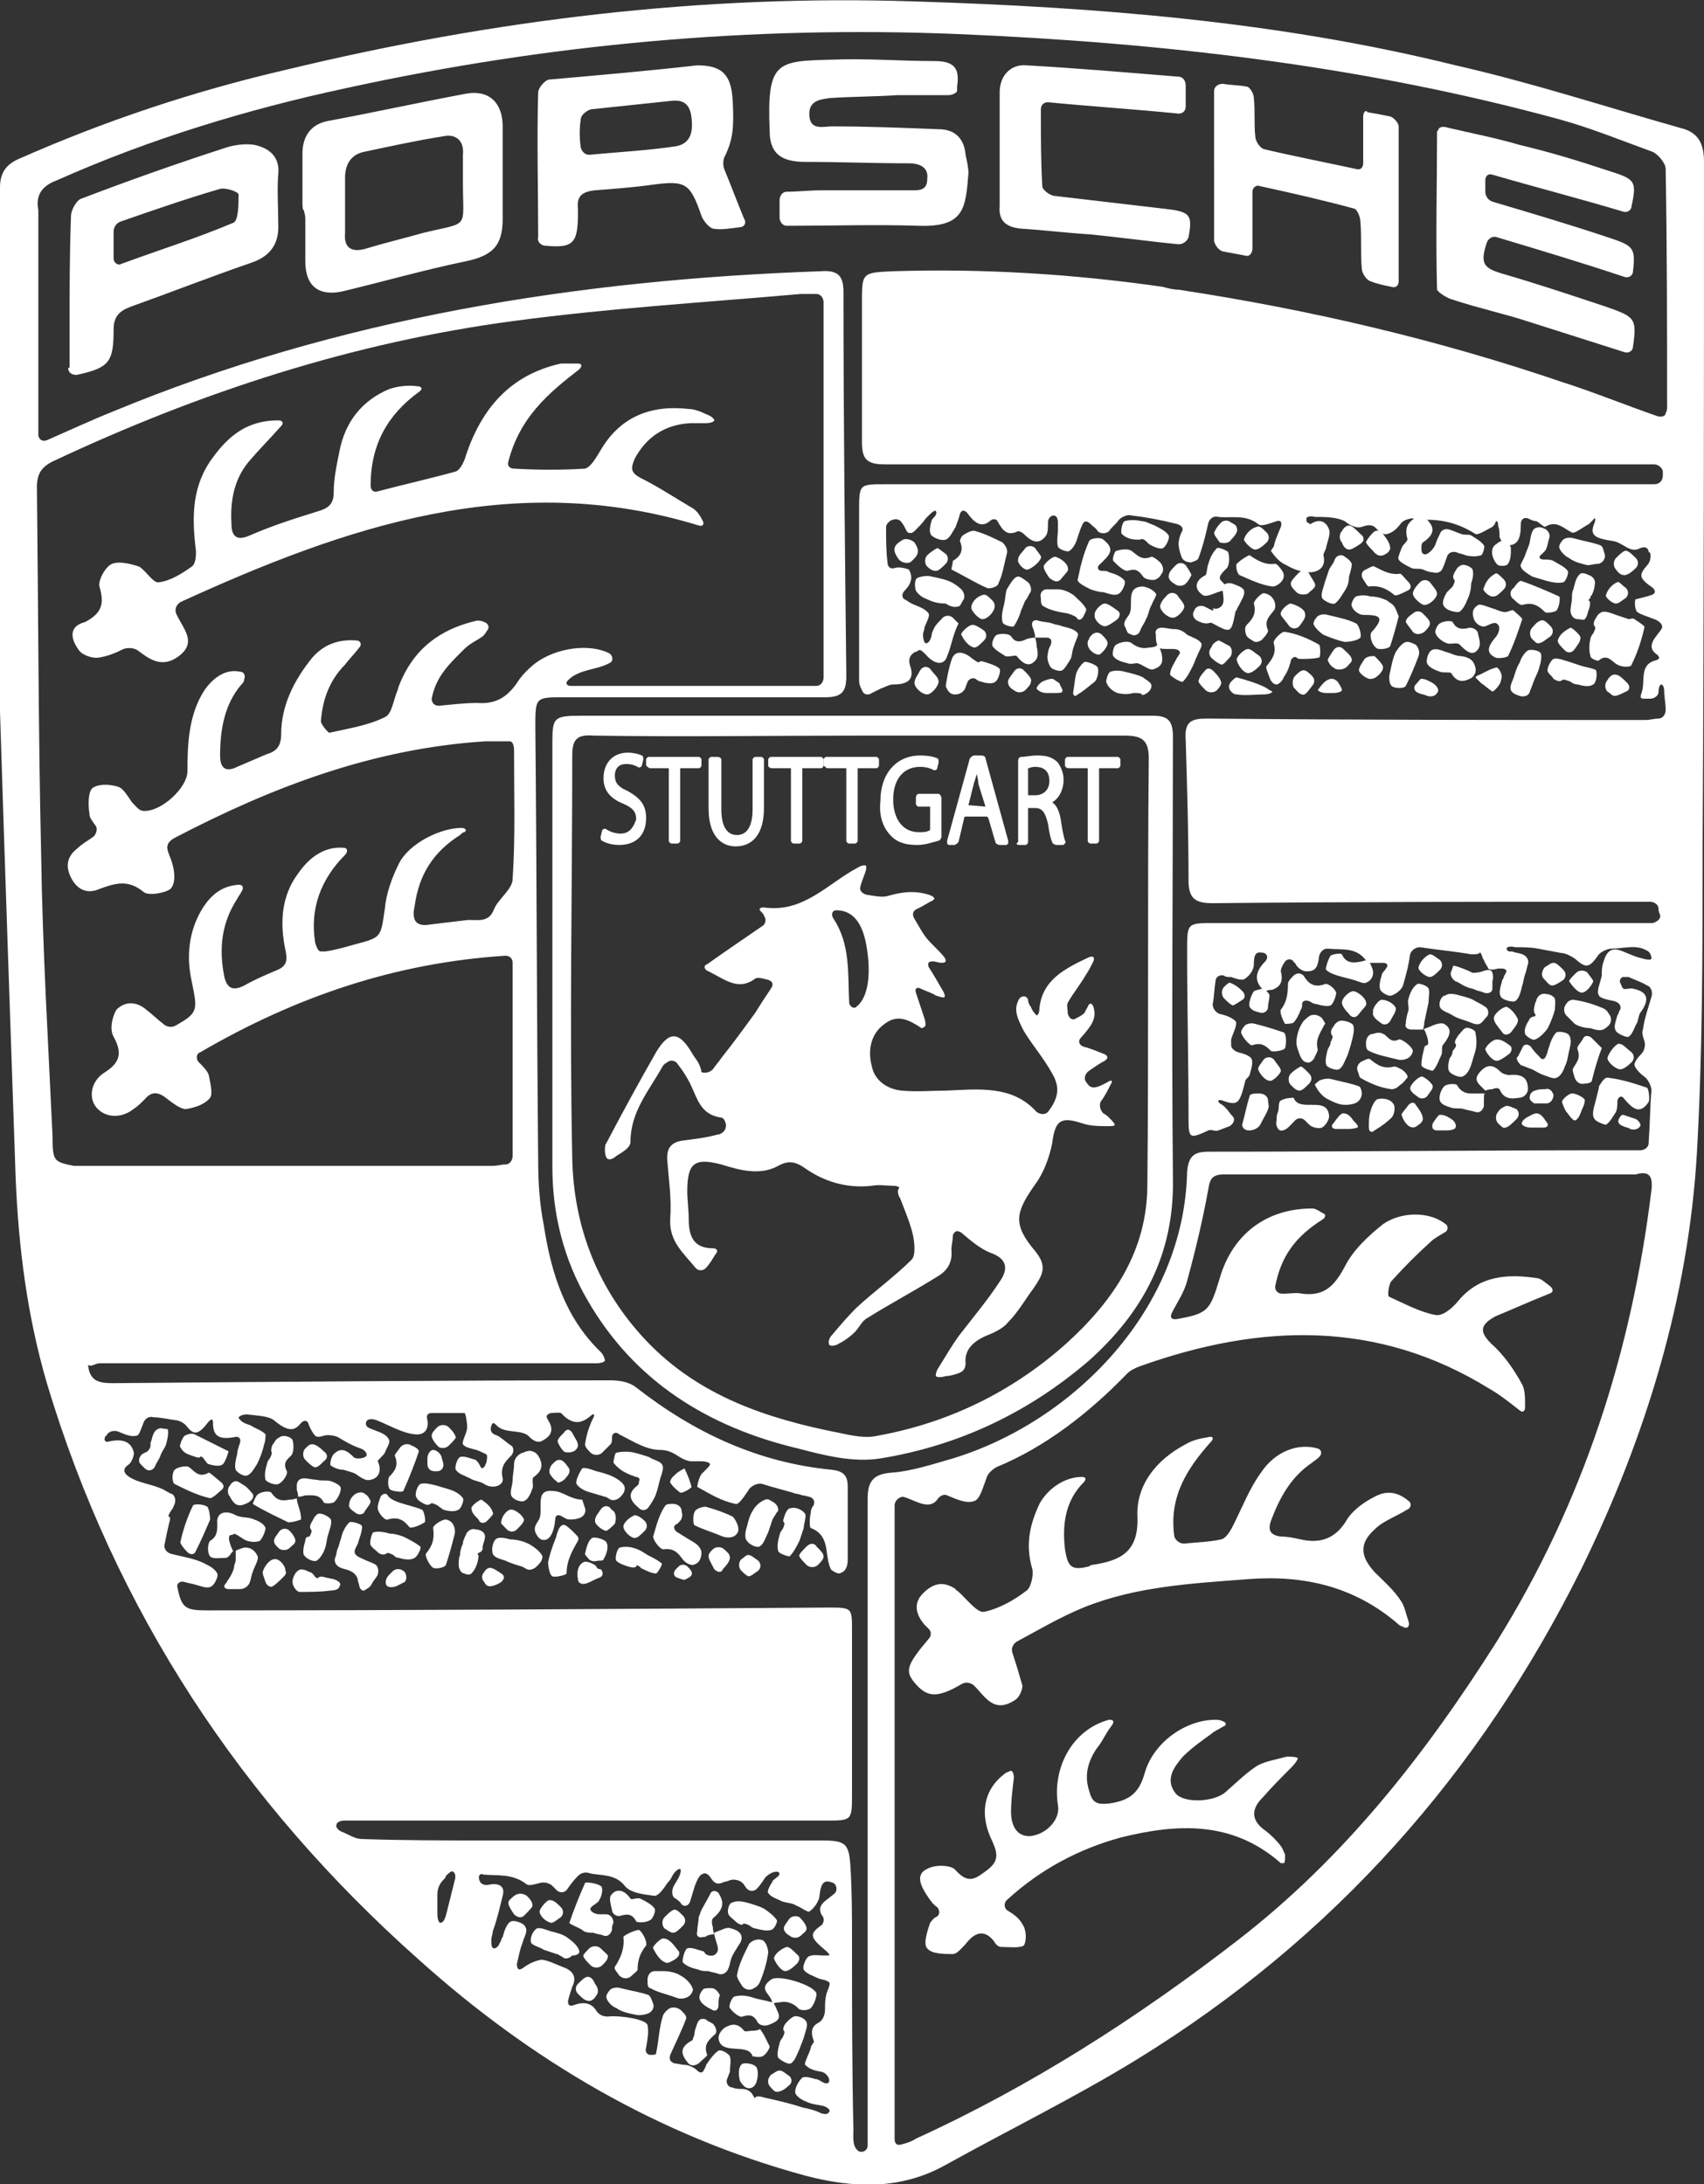 <svg xmlns="http://www.w3.org/2000/svg" width="120" height="153.8" viewBox="0 0 120 153.8"><rect x="0" y="0" width="120" height="153.8" fill="#333333" stroke="none"/><g fill="#FFF"><path d="M0 50.1c.3 9.6.7 21.2 1.1 32.8.2 4.9.8 9.7 2.2 14.5 4.8 16 13.7 29.5 26.2 40.6 7.9 7.1 16.9 12.4 27.2 15.2 3.4.9 6.7 1 9.8-.7 4.5-2.5 9.2-4.8 13.6-7.5 13.8-8.5 24.1-20.1 31.3-34.6 4.5-9.2 7.5-19 8.1-29.2.4-7.1.4-14.1.4-21.2.1-16.2.1-32.4.1-48.6 0-1.3-.4-2.1-1.7-2.4-5.3-1.5-10.5-3.2-15.8-4.4C90 1.5 77.2.5 64.4.1c-15-.5-29.7 1.3-44.2 4.8-6.5 1.5-12.8 3.6-18.9 6.3-.9.4-1.3 1-1.3 2v36.9M3.7 80c-.3-6.5-.7-13.1-.8-19.7-.2-8.7-.2-17.3-.3-26 0-.9.3-1.4 1.1-1.8 10.4-4.9 21.2-8.4 32.5-9.9 6.7-.9 13.4-1.3 20.2-1.9h1.1c.3 0 .5.3.5.6v26.4c0 .3-.2.6-.5.6H40.2c-.3 0-.4-.2-.2-.4.8-.8 2-.7 2.9-1.2.3-.1.3-.5 0-.7-1.4-.7-3.7-.4-5.2.7-.5.4-1 .9-1.3 1.4-.7 1-1.5 1.5-2.8 1.4-.8 0-1.7.1-2.7.2-.3 0-.5-.2-.5-.5.3-1.6 1.3-2.5 2.3-3.5.4-.4.9-.6 1.3-.9.1-.1.2-.2.3-.4.2-.2.1-.5-.2-.6-.2-.1-.4-.1-.5-.1-2.2.5-4 1.6-5.1 3.7-.2.4-.4.8-.5 1.2-.3.7-.4 1.7-.9 1.9-1.2.6-2.6.8-3.9 1.1-.1 0-.6-.6-.6-.8.1-1.5.6-2.9 1.7-4 .3-.4.7-.8 1-1.2.2-.2.1-.5-.2-.5-1.3-.1-2.3.3-3.1 1.2-1.3 1.6-2.2 3.4-2.2 5.4 0 .8-.3 1.2-1 1.4l-2.1.9c-.8.4-1.2.1-1.2-.8 0-1.8.3-3.6 1.5-5 .1-.1.2-.2.2-.4.1-.2 0-.5-.3-.5-.9-.2-1.8.3-2.5 1.3-1.1 1.7-1.2 3.7-1.2 5.7 0 1.2-1.9 2.9-3.1 2.8-.3 0-.5-.3-.8-.6-.3-.4-.6-1-1-1.1-.6-.2-1.4-.2-1.8.1-.3.3-.3 1.2-.2 1.8 0 .3.2.5.4.8.2.2.1.6-.1.8-.4.3-.8.5-1.1.8-.8.6-.9 1.3-.5 2.1s1.1 1.2 2 .8c1.1-.4 2-.7 3.1.2.3.3 1.5.1 1.9-.2.4-.4.3-1.3.1-1.9-.2-.7-.7-1.2.2-1.7 6.9-3.6 14-6.3 21.9-6.8h1.7c.2 0 .3.3.3.6 0 3.1.1 6.1-.1 9.1 0 .7-1 1.4-1.3 2.1-.4 1.1-1.3.7-2 .8-.8.1-1.7.2-2.5.3-1.1.2-1.3-.4-1.1-1.3.3-2.2 1.3-3.8 3.2-5 .1-.1.2-.2.3-.2.2-.1.1-.3-.2-.3-1.5 0-3.7 1.1-4.4 2.5-.5 1-.9 2.1-1 3.2-.3 2-.2 2-2.1 2.5-.7.2-1.4.4-2.1.5h-.3c-.2 0-.3-.3-.4-.6-.4-2.4.4-4.5 2.1-6.2.2-.2.2-.5-.1-.5-1.2-.1-2.3.5-3.2 1.8-1.2 1.6-1.3 3.5-.9 5.4.2.9 0 1.2-.8 1.5-.7.3-1.4.6-2.1 1-.8.4-1.2.2-1.4-.6-.4-2-.2-3.8.9-5.5.1-.2.2-.3.3-.5.2-.3.1-.5-.2-.5-1.2.1-1.9.7-2.5 1.6-1 1.6-1.2 3.4-.8 5.2.4 2 .5 2.2-1.1 3.1-.3.2-.7.1-.9-.1-.4-.3-.8-.7-1.2-1-.7-.6-1.5-.6-2.1 0-.3.5-.5 1.4-.2 1.9.6 1.1.5 1.8-.6 2.5-1 .6-1.2 1.8-.6 2.5s1.7.8 2.6.1c.3-.2.5-.4.8-.7.5-.6 1-.5 1.6 0 .4.3.9.7 1.3.7.6-.1 1.3-.3 1.7-.8.2-.3 0-1.1-.1-1.6-.1-.3-.4-.6-.7-.9-.2-.2-.2-.6.1-.7 6.7-3.9 13.7-6.3 21.5-6.8.3 0 .5.2.5.5v13.6c0 .3-.2.6-.5.6s-.6.1-.9.1H5.2c-1.4-.3-1.5-.3-1.5-2.1M32 132.5l-.6 2.4c-.1.3-.2.5-.4.5-.1 0-.2-.3-.2-.6v-1.4c0-.3.1-.7.4-1 .1-.1.2-.2.2-.3.2-.2.4-.4.5-.3.2.1.2.4.1.7m26.8.8c-.5.5-1.4.8-.9 1.6.2.2.1.6-.1.7-.8.6-.8.8.4 1.8.2.2.3.3.1.3H58c-.4 0-.8-.1-1.1.1-.2.2-.4.7-.3.9.2.3.6.4 1 .6.2.1.6.1.8.3.1.1-.1.5-.2.8-.1.4-.1.7-.1 1.1 0 .3-.1.7-.4.9-.4.2-.7.5-.4 1.3.1.1-.2.3-.2.5-.1.4-.5 1.1-.4 1.2.3.3.6.4 1.2.5.3.1.5.4.5.6 0 .2-.2.3-.5.1-.2-.1-.3-.2-.5-.2-.3-.1-.7-.2-.9-.1-.3.3-.5.7-.5 1 0 .3.5.6.8.7.4.2.8.2 1.2.3.3.1.5.3.4.4-.1.2-.3.2-.6.1-.4-.2-.8-.3-1.3-.4-.9-.3-1.8-.5-2.7-.7-.3-.1-.6-.1-.6 0s-.1 0-.2-.2-.4-.4-.7-.4c-.2 0-.5 0-.7-.1-.3 0-.5-.3-.4-.6.1-.2.1-.3.2-.5 0-.4.1-.8 0-1.1-.1-.2-.6-.5-.8-.4-.3.2-.6.6-.8.9-.1.1-.1.3-.2.4-.1.3-.3.3-.5.1-.2-.2-.6-.4-.9-.4-.2 0-.5-.1-.7-.1-.3-.1-.4-.3-.3-.6.4-.9.8-1.7 1.1-2.5.1-.2-.1-.4-.3-.6-.2-.2-.5-.3-.8-.2-.2.1-.4.3-.5.5-.3.9-.3 1.8-.5 2.7 0 .1-.2.1-.4.1s-.4-.2-.3-.5c.1-.6.2-1.1.1-1.6-.1-.4-1.9-.7-2.8-.6-.3 0-.6-.1-.8-.4-.3-.5-.8-.7-1.6-.4-.3.1-.4 0-.4-.3.1-.4.2-.7.3-1 .4-.8-.1-1.2-.7-1.4-.5-.2-1.1-.5-1.5-.5-.5.1-.9.3-1.3.6-.3.2-.4 0-.4-.3.1-.4.2-1 .4-1.5.1-.4.4-.8.2-1.1-.1-.3-.8-.5-1-.4-.3.1-.5.7-.6 1.1-.1.1-.1.3-.2.4-.1.3-.3.4-.4.4-.2 0-.2-.3-.2-.6 0-.2.1-.4.1-.6.3-.8.5-1.7.7-2.5.2-.7-.3-.9-.9-.8-.3.1-.6 0-.7-.2-.1-.2-.1-.4 0-.5.1 0 .1-.1.2 0 1 .1 2.1-.1 3.1.7.2.1.5 0 .9-.1.3-.1.7 0 .9.2l.3.3c.2.2.5.2.7 0 .2-.3.5-.7.8-1 .2-.2.5-.3.8-.2.7.2 1.8 0 2.5.9.4.5 1.3.6 2.1.7.3 0 .7-.6.9-.9.2-.2.3-.4.4-.6.2-.3.4-.4.5-.4.1.1 0 .4-.1.6-.1.2-.3.5-.4.7-.1.3-.1.7.2.8.1.1.3.2.4.4.2.2.5.1.6-.2.1-.3.2-.7.3-1 .1-.3.3-.8.5-.9.3-.2.5 0 .7.3.2.3.4.4.7.3.2-.1.4-.1.6-.2.3-.1.7 0 .9.2.1.1.2.3.3.4.2.2.5.2.7 0 .2-.2.4-.5.6-.8.2-.2.5-.4.8-.4.2 0 .3.2 0 .4-.1.1-.3.2-.3.3-.2.3-.4.7-.3.8.2.3.6.4 1 .6.3.1.7.1 1 .3.3.1.8.5.9.4.3-.2.6-.6.7-1 .1-1 .3-1.3 1-1 .2.1.3.5.1.7m57.5-49.5c-1.4 11.4-4.8 22-10.9 31.8-5 7.9-10.7 15.2-18.2 21-7.1 5.5-14.6 10.3-22.7 14-.3.2-.6.3-1 .4-.3.1-.5 0-.5-.4V106c0-.3.3-.6.6-.6.8.2 1.8 1 2.4.2.2-.3.5-.4.7-.3.7.3 1.4.6 1.9.4.4-.1.6-.9.9-1.7.1-.3.5-.6.7-.7 3.4-1.4 6.5-3.8 9.2-6.6.2-.2.6-.4.9-.5 8.4-3 16.7-3.3 24.6 1.6.7.4 1.2.8 2.1 1.5.2.2.4.1.4-.2 0-.7 0-1.2-.2-1.6-.6-1.1-1.3-2.1-2.2-2.9-.8-.8-.8-1.3.3-1.9 1.2-.5 2.3-1 3.8-1.6.3-.1.3-.3.1-.5-.4-.3-.7-.6-1-.6-2-.3-4-.2-5.5 1.6-.4.5-1.1 1.1-1.6 1-1.1-.2-2.2-.8-3.3-1.3-.1-.1 0-.9.2-1.1.9-1 1.8-1.9 2.8-2.8.2-.2.6-.4.9-.6.3-.1.3-.5.1-.6-1.1-.9-3.1-.9-4.4 0-1 .8-2.1 1.8-2.7 3-.7 1.3-1.4 2.1-3 1.9-.4-.1-.8 0-1.4 0-.3 0-.5-.2-.5-.5.4-2.1 1.4-3.5 3.3-4.7.3-.2.3-.4 0-.5-.3-.2-.5-.3-.7-.3-3.2 0-5.6 1.8-6.5 4.9-.7 2.3-.8 2.5-3.1 2.9-.3 0-.4-.1-.3-.4.4-.8.9-1.5 1.1-2.3.6-2.2 1.1-4.3 1.5-6.5.1-.7.3-1 1.1-1h29c1-.3 1.2.2 1.1 1.1M4 12.7c6.5-2.9 13.4-5 20.4-6.5 14.2-3.1 28.5-4.4 43.1-3.8 14.2.6 28.4 2.2 42.3 6 2.2.6 4.4 1.5 6.6 2.3.4.2.9.8.9 1.2.1 5.6.1 11.2.1 16.8 0 .1 0 .2-.1.4 0 .2-.3.3-.6.2-2.3-.8-4.5-1.7-6.7-2.4-8.8-3-17.8-5.1-27-6.5-.3 0-.8-.1-1.1-.2-6.3-.9-12.6-1.3-19-1.1-2.2.1-2.2.1-2.2 2.2v9.8c0 1.2.3 1.6 1.6 1.6h54.2c.3 0 .6.3.6.5v.3c0 .3-.2.6-.6.6H62.3c-1.8 0-1.8 0-1.8 1.9v11.9c0 .3.1.5.2.7.1.3.4.4.7.2l.6-.3c.3-.1.6-.3.9-.3 1.1 0 1.5-.4 1.2-1.3-.1-.3-.1-.6.1-.8.1-.1.2-.2.3-.2.1 0 .1-.1.2-.1.1-.1.3.1.5.3.6.7 1.3.8 1.5.1.3-.7.4-1.5.8-2.3l-.4-.4c-.2-.2-.6-.2-.8.1-.2.2-.4.4-.5.6-.1.2-.2.4-.2.6-.1.3-.2.5-.4.5-.1 0-.2-.3-.2-.6 0-.2.1-.3.1-.5.1-.3.4-.8.3-1-.3-.4-.8-.5-1.2-.7-.2-.1-.3-.2-.5-.3-.2-.1-.2-.4 0-.6.5-.5.6-1 .3-1.5-.3-.1-.7-.2-1-.1-.3.1-.5-.1-.5-.4-.1-.8-.1-1.6-.1-2.5 0-.2.3-.5.5-.5.2-.1.5 0 .6.2.1.1.2.3.3.5.1.3.4.3.6.1.3-.3.6-.6.8-.9l.3-.3c.2-.2.4-.3.4-.2.1.1 0 .3-.1.4-.1.1-.2.2-.2.3-.1.3-.2.8 0 1 .2.2.7.4 1 .3.3-.1.5-.6.7-.9.1-.3.2-.5.3-.9.1-.3.3-.3.5-.1.5.7 1 1.1 1.6.6.2-.2.5-.2.6.1.3.5.6 1 1.4.6.1 0 .3.1.4.2.5.5 1 .8 1.5.2.2-.2.2-.6.2-1 0-.3.2-.5.4-.5s.3.2.3.5v.5c0 .4-.1.8 0 1.2.1.2.7.4.8.3.3-.2.5-.6.6-1 .1-.3.2-.6.3-.8.1-.3.3-.4.6-.1.2.2.4.3.5.5.2.2.6.2.8 0 .2-.3.5-.5.7-.8.2-.2.6-.4.9-.3.9.1 2 .3 3.2.6.3.1.5.3.3.6-.1.2-.2.5-.2.8 0 .3.1.6.2.9.1.3.4.4.7.4.2-.1.4-.1.5-.3.3-.8.5-1.6.7-2.5.1-.3.4-.5.7-.4.9.1 1.9-.2 2.8.5.2.2.7 0 1.3-.2.3-.1.4.1.3.4-.2.5-.4.9-.5 1.4-.1.1-.2.3-.2.3.3.4.6.8 1.1 1 .5.3 1.1.5 1.6.5.7 0 1.2-.4 1-1.2 0-.2.2-.4.2-.6.1-.4.3-.9.2-1.2-.2-.6-.7-.8-1.3-.4 0 0-.1 0-.2-.1-.1 0-.1-.2-.1-.3 0-.1.3-.2.6-.1.7 0 1.5 0 2.1.3.5.4.9.5 1.2.4.3-.1.6-.2.9 0 .3.3.6.6.9.5.4-.1.7-.4 1-.8.2-.2.6-.3.8-.3.2.1.7.1 1 .1 1.2 0 2.3.3 3.4 1 .2.1.8-.3 1.2-.5.1-.1.2-.2.2-.3.1-.2.2-.1.2.2.1.3.1.5.1.8.1.3.3.6.6.6.8 0 .9-.7.9-1.5 0-.3.2-.5.5-.4.2.1.4.2.6.2.2.1.5.4.6.4.8-.5 1.3.1 1.9.4.2.1.8-.4 1.2-.6l.3-.3c.1-.2.2-.1.1.2-.4.9 0 1.1 1.3 1.3.7.1 1.2.9 1.9.5.3-.1.5-.1.6.2 0 .1 0 .1.1.1.1.3 0 .7-.2.9-.6.7-.6.9.4 1.6.2.2.2.4-.1.5-.3.1-.7.2-1.1.3-.1 0-.1.7.1.9.3.2.7.3 1.2.5.3.1.7.4.5.7-.3.5-1.2 1.2-.3 1.8.2.2.2.3-.1.4-1.2.3-.7 1.5-1 2.3-.1.3-.1.4.2.4h.4c.3 0 .6-.2.6-.5s.1-.5.2-.5.2.2.2.5c0 .4.1.8.1 1.3 0 .3-.2.6-.5.6s-.6.1-.9.1c-10.3 0-20.6 0-30.9-.1-1.1 0-1.6.2-1.5 1.5.1 3.3.2 6.6.2 9.9 0 1.3.5 1.6 1.7 1.6 9.9-.1 19.8-.1 29.7-.1h1.1c.3 0 .6.2.6.5 0 .1 0 .2.1.4.1.3-.2.5-.5.6H85.5c-1.9 0-1.9 0-1.9 1.9 0 4 .1 7.9.1 11.9 0 1.4.1 1.4 1.4.8.2-.1.5.1.7 0 .3-.1.5-.2.8-.3.3-.2.4-.5.2-.7-.2-.2-.3-.4-.5-.6-.1-.1-.2-.2-.4-.3-.2-.2-.1-.3.2-.2 1.1.4 1.2.2 1.6-1.4 0-.1.2-.2.3-.4.1-.4.3-.9.1-1.2-.2-.2-.5-.3-.9-.4-.3-.1-.5-.3-.5-.5v-.4c.1-.4.5-1.1.3-1.3-.2-.2-.6-.4-1.1-.5-.3-.1-.5-.4-.5-.7.1-.4.1-1 .2-1.6 0-.3.3-.5.6-.4.1.1.3.1.5.1.3.1.8.3 1 .1.3-.2.6-.6.6-1 0-.8.2-.9.7-.8.3.1.3.4.1.6-.5.5-.8 1.1-.4 1.7.2.3.4.4.4.4s.2-.1.5-.1c.5-.2.8-.5.6-1.3 0-.2.1-.4.3-.7.2-.2.4-.2.6 0 0 .1.1.1.1.1.1.3.5.6.8.6.6 0 .8-.2.9-1.1.1-.3.3-.5.6-.5.9.1 1.8-.1 2.5.6.2.2.3.4.3.4h1.1c.3 0 .4.2.2.4-.1.2-.3.3-.3.5-.1.3-.2.7-.1 1 .1.2.6.5.8.4.3-.1.7-.4.8-.7.2-.7.4-1.4.5-2.2.1-.3.4-.5.7-.5 1.3.2 2.5.3 3.6.5.3 0 .5 0 .6-.1 0-.1.1 0 .2.3 0 .1.1.2.1.2.1.3.3.5.3.6.1.1.4.1.7 0h.2c.3 0 .5.1.3.4-.1.1-.1.3-.2.4-.1.4-.3.9-.1 1.2.1.2.8.4 1 .3.3-.2.4-.7.5-1.1.1-.3.1-.5.2-.8.1-.2.1-.4.2-.7.1-.3-.1-.6-.4-.7-.2-.1-.5-.1-.7-.2h-.2c-.1 0-.2-.1-.2-.2s.2-.2.6-.1c.5 0 1.1 0 1.6.1s1.1.2 1.6.3c.3 0 .7.2 1 .4.8.7 1 .7 1.7-.3.2-.2.6-.4.9-.4.8 0 1.7-.3 2.4.1.3.1.4.4.4.6 0 .1-.3.1-.6 0-.5-.1-.9-.3-1.4-.5-.9-.4-1.2.1-1.4.8-.1.3-.1.6-.1.9-.1.5-.4 1.1-.2 1.4.1.2.6.3 1.1.4.3.1.5.3.4.6-.1.1-.1.3-.2.4-.1.4-.3.8-.1 1.1.1.2.8.5.9.4.3-.2.4-.7.6-1 .1-.3.1-.6.3-.8.6-.9.4-1.4-.7-1.6-.2 0-.5.1-.6 0-.1-.1-.1-.2-.2-.4s.1-.4.2-.4h.4c.4.2.8.3 1.3.6.3.1.4.5.3.8-.2.7-.5 1.5-.6 2.3-.1.2 0 .5.1.8.1.3 0 .7-.2.9-.3.3-.5.6-.5.8.1.3.4.6.8.9.2.2.4.6.4.9-.1 1.1-.1 2.3-.2 3.7 0 .3-.3.5-.6.5H114c-9.7 0-19.3.1-28.9.1-1 0-1.4.3-1.5 1.4-.2 9.7-8 17.6-16.5 20.2-1.4.4-2.9.9-4.3 1-1.4.1-1.7.7-1.7 1.9v45.5c0 .3-.3.5-.6.4-.5-.3-.4-1-.4-1.5-.1-4.4-.1-8.8-.1-13.3 0-1.7 0-3.4-.1-5.1-.1-1.8-.3-2-2.1-2H34.2c-2.9 0-5.8 0-8.7-.1-.5 0-.9-.3-1.4-.5-.3-.1-.5-.4-.4-.5 0-.2.3-.3.6-.3h33.9c1.8 0 1.8 0 1.8-1.9v-11.5c0-1.6 0-1.6-1.7-1.6-14.5.1-29.1.2-43.6.2-1.6 0-1.9-.1-2.2-1.6-.1-.3.2-.5.5-.4.3.1.5.1.8.2.4.1.8.3 1.1.1.2-.1.5-.7.4-.9-.2-.4-.7-.6-1.1-.8-.7-.3-1.5-.4-2.2-.6-.3-.1-.5-.4-.4-.7.1-.5.2-1 .3-1.4.1-.3.1-.5 0-.5s0-.2.2-.5c.1-.1.1-.2.2-.4.1-.3 0-.6-.2-.7-.3-.1-.5-.3-.8-.4-.7-.3-1.6-.4-2.2-.8-.6-.4-.3-.7 0-.9.2-.2.4-.7.3-.9-.2-.7-.8-.9-1.7-.7-.3.1-.4-.1-.3-.3 0 0 0-.1.1-.1.1-.3.5-.4.8-.3.5.2.9.4 1.3.3.2 0 .3-.4.5-.9.1-.3.4-.5.7-.4.4 0 .9.1 1.5.2.3 0 .7.2.9.5.5.6.8.5 1.5-.4.2-.2.3-.2.3.1 0 .9.4 1.2 1.5 1 .3-.1.5.1.4.4-.1.3-.2.6-.2.8-.1.4-.2.8-.1 1.1.1.2.6.5.8.4.3-.1.5-.5.7-.8.2-.4.4-.9.5-1.4.1-.2.1-.6.1-.7-.3-.3-.7-.4-1-.6-.2-.1-.3-.1-.5-.2s-.4-.3-.4-.4c.1-.1.3-.2.6-.2.8.1 1.6.1 2 .5 1 .8 1.4.6 1.8.1.2-.2.4-.2.5 0 .1.3.3.7.5.9.1.1.3.1.6 0s.8 0 1 .1c.5.3 1 .6 1.6.8.3.1.5.4.4.5 0 .1-.3.2-.5.2s-.3 0-.4-.1c-.5-.5-.9-.7-1.4-.2-.2.2-.3.8-.2.8.3.2.6.3.9.3.3.1.8.2 1 .4.3.2.6.4.9.3.6-.1.8-.7.5-1.3 0-.1.4-.4.5-.6.1-.3.4-.7.3-.9-.1-.3-.5-.5-.8-.6-.2-.1-.3-.1-.5-.2-.3-.1-.4-.3-.3-.5.1-.2.4-.2.7-.1 1 .4 1.8.9 2.7 1 .8.1 1-.5.9-1-.1-.3 0-.5.3-.5h2.3c.1 0 .2.7.2 1 0 .4-.4 1-.3 1.2.2.3.8.3 1.2.5.2.1.5.2.5.3 0 .2 0 .4-.1.6-.1.3-.3.4-.4.1-.1-.2-.2-.3-.3-.4-.4-.1-.8-.3-1.1-.2-.2.1-.4.7-.3.9.2.3.6.4 1 .6.3.2.7.2 1 .4.6.4 1.4.1 1.3-.4-.2-.8.2-1.2.6-1.6.2-.2.2-.6 0-.7-.3-.2-.5-.4-.8-.6-.1-.1-.2-.1-.4-.2s-.3-.3-.2-.6c.1-.3.2-.2.4 0 .6.6 1.8.2 2.3.8.2.2.5.4.8.3.6-.3 1-.7.5-1.5-.2-.3-.1-.4.2-.5.4 0 .7-.1.8.1.8.8 1.4.6 2 .1.2-.2.3-.1.2.1-.3.6-.5 1.2-.6 1.9 0 .2.2.4.4.6.2.2.6.2.8 0l.6-.6c.1-.1.1-.3.1-.5 0-.3.3-.4.5-.2 1 .5 1.9 1.1 2.9 1.1.5 0 .9.2 1.2.4.3.2.7.4 1 .4h.7c.3 0 .6.1.6.2s-.1.2-.3.4l-.3.3c-.2.3-.3.8-.3.9.9.5 1.7 1 2.7 1.2.2.1.6-.5 1-1.1.2-.2.6-.4.9-.3.6.2 1.4.4 2.1.6.2.1.5.1.7.2.2 0 .4.1.5.1.3.1.4.3.3.6-.1.1-.2.3-.2.5-.1.4-.1 1.1 0 1.1 1.3.5 1 1.7 1.3 2.6 0 .1.1.2.1.3.1.1.4.3.6.3.4-.1.6-.4.6-1v-5.1c0-.8-.3-1.1-1.1-1.2-5.2-.5-9.7-2.6-13.8-5.8-.5-.4-1.2-.5-1.8-.5-11.7 0-23.4.1-35.1.2-1 0-1.6-.2-1.7-1.3.2.2.5-.1.8-.1h35c.3 0 .6-.1.6-.2s-.1-.4-.3-.6c-2.5-2.4-3.5-5.6-4-8.9-.3-1.5-.4-3-.4-4.6-.1-10.2-.1-20.3-.2-30.5 0-2.1 0-2.1 2-2.1h18.4c1.2 0 1.5-.4 1.5-1.5-.1-9-.2-18-.2-27 0-1.1-.3-1.6-1.6-1.5-17.2.6-34 3.3-49.9 9.9-1.5.6-3 1.3-4.6 2-.3.1-.5 0-.6-.3v-.5-15.4c-.2-1 .2-1.7 1.3-2.1"/><path d="M94.2 68.7c.3.1.8.2 1.1.3.4.1.7.3.9.2.5-.2.6-.7.4-1.1-.1-.3-.3-.5-.2-.5 0 0-.2 0-.5.1-.5.1-1.1.2-1.4-.5-.1-.1-.7 0-.8.1-.2.3-.4 1-.3 1 .2.2.5.3.8.4M104.4 68.4c-.3.1-.6.1-.6.1h-.1c-.4-.2-.9-.4-1.3-.5-.1 0-.1.2-.2.4s0 .5.3.7c.3.1.5.3.8.4.2.1.4.1.6.2.2.1.4.1.6.2.3.1.6 0 .6-.3v-.5c.1-.3 0-.6 0-.6-.1-.3-.4-.2-.7-.1M38.9 52.3v29.9c0 3.3.8 6.5 2.5 9.4 3.3 5.7 8.5 8.9 14.8 10.4 1.9.5 3.9 1 5.8.7 5.5-.9 10.4-3.2 14.7-6.9 3.8-3.4 6-7.5 5.9-12.8-.1-10.4 0-20.7 0-31.1 0-1.1-.3-1.5-1.4-1.5H41c-2 0-2.1.1-2.1 1.9m21.7-.5h18.6c1.2 0 1.7.3 1.7 1.6-.1 10 0 20-.1 30 0 4.7-2.4 8.2-5.7 11.2-3.8 3.4-8.3 5.6-13.3 6.5-.8.2-1.8 0-2.7-.2-5.1-1-9.9-2.6-13.6-6.5-3.4-3.6-5.1-8-5.2-12.8-.2-9.5 0-19 0-28.4 0-1.1.3-1.5 1.5-1.4 6.3.1 12.5 0 18.8 0M102.3 21.1c1.8.6 3.7 1 5.5 1.6l6.6 2.1c.3.1.6-.1.6-.4.3-2 .1-2.1-1.9-2.8-2.4-.8-4.8-1.6-7.2-2.3-1.4-.4-1.7-.7-1.2-2.2.1-.3.4-.5.7-.4 3 .9 6 1.8 9 2.8.3.1.6-.1.6-.4.2-1.7 0-1.8-1.8-2.4-2.7-.9-5.4-1.7-8.1-2.5-.3-.1-.5-.4-.5-.7v-.8c0-.3.2-.5.5-.4 3.1.9 6.2 1.7 9.2 2.6.3.1.6-.1.6-.4.4-1.8.2-1.9-1.7-2.5-2.1-.7-4.1-1.3-6.2-1.8-1.7-.5-3.3-.8-5-1.2-.3-.1-.6-.1-.7.1 0 .1-.1.1-.1.2 0 3.7-.1 7.4 0 11.1.1.2.7.6 1.1.7M4.8 25.9c0 .3.2.5.6.5 2.3-.5 2.6-.9 2.6-3.2 0-.9.4-1.3 1.2-1.6 2.8-1 5.6-2.1 8.5-3.1 1.2-.4 1.9-1.2 1.9-2.5s-.1-2.6 0-3.8c.1-1.2-.7-1.8-1.7-2-.6-.1-1.4 0-2 .2-3.4 1.1-6.8 2.3-10.2 3.6-.3.1-.7.8-.7 1.2-.1 2.6-.1 5.3-.1 7.9v2.8zM8 16.3c0-.3.2-.6.5-.7 2.3-.8 4.6-1.6 7-2.3.4-.1 1.3.2 1.3.4 0 .7 0 1.9-.4 2-2.6 1.1-5.2 1.9-7.9 2.9-.2.1-.5-.1-.5-.4v-1.9zM56.7 11.4c2.4 0 4.8.1 7.3.1.8 0 1.4.3 1.3 1.1 0 .9-.7.8-1.3.8h-6.1c-.9 0-1.7.1-2.5.1-.3 0-.5.3-.5.6v1.2c0 .3.2.6.5.6 3.2 0 6.3-.1 9.3 0 3.2.1 3.3-1.2 3.5-3.7 0-.4-.1-.8-.2-1.3-.1-1.1-.7-1.8-1.9-1.8-2.5-.1-5-.2-7.5-.2-.6 0-1.5.3-1.6-.7-.1-1.1.7-1.2 1.5-1.3 1.6-.1 3.2-.1 4.7-.2h3.6c.3 0 .6-.2.6-.3v-.3c.2-1.3-.2-1.8-1.6-1.8-2.4 0-4.8-.2-7.2-.1-3.9.1-4.6.1-4.4 5 0 1.6.8 2.2 2.5 2.2M21.5 15.4v3c0 1.8 1 2.5 2.7 2.1 2.9-.7 5.7-1.5 8.6-2.1 1.9-.4 2.6-1.1 2.6-3V8.9c0-1.7-1-2.6-2.6-2.3-3.2.6-6.4 1.3-9.6 1.9-1.3.2-1.9 1.1-1.9 2.3v3.4c0 .3 0 .6.1.6 0 .1.1.3.1.6m4.1-4.7c1.9-.4 3.7-.8 5.6-1.1.9-.2 1.5.3 1.4 1.3v2c0 3.3.5 2.7-2.8 3.5-1.4.4-2.7.7-4 1.1-1 .3-1.6 0-1.5-1.1v-3.9c0-.9.4-1.6 1.3-1.8M38.4 17.3c2 .2 2.3-.2 2.3-2.3v-.3c-.1-.9.3-1.2 1.2-1.3 1.3-.1 2.7-.2 4.1-.4 2.3-.3 2.6-.1 3.4 2.2.1.3.5.8.8.9.6.1 1.1 0 1.9-.1.3 0 .5-.3.3-.6-.5-1.2-.9-2.3-1.4-3.5-.1-.3-.1-.7.1-1 .5-1.1.6-1.9.5-3.8-.1-1.8-.7-2.5-2.5-2.5-3.5.4-7 .7-10.4 1-.3 0-.8.6-.8.9-.1 3.4 0 6.8 0 10.2-.1.3.2.6.5.6m2.5-8.9c0-.3.4-.6.7-.7l5.7-.6c.9-.1 1.3.3 1.4 1.2.1.9 0 1.8-1.1 2-2 .3-4 .4-6.1.6-.3 0-.5-.2-.6-.5-.1-.7-.1-1.4 0-2M86.1 17.7c.5.1 1.1.2 1.6.3.3.1.5-.2.5-.5v-4c0-.3.3-.5.5-.4 2.3.5 4.5 1 6.7 1.6.2.1.4.6.4.9.1 1.1 0 2.2.1 3.3 0 .3.3.8.6.9.5.2 1 .3 1.5.4.3.1.5-.1.5-.4V8.9c0-.2-.3-.6-.6-.7-.5-.1-1-.2-1.6-.3-.1-.2-.3 0-.3.3v3.3c0 .3-.2.5-.5.4-2.3-.5-4.4-.9-6.5-1.4-.3-.1-.6-.6-.6-.9-.1-.9 0-1.8-.1-2.7 0-.3-.3-.8-.5-.8-.5-.1-1.1-.1-1.7-.2-.3 0-.6.2-.6.5V17c.1.3.3.6.6.7M71.9 16.1c1.6.1 3.2.3 4.8.4 2.1.2 4.2.5 6.3.7.3 0 .6-.2.7-.5.3-1.6.1-1.8-1.7-2-2.6-.3-5.1-.6-7.7-.9-.3 0-.9-.4-.9-.7-.1-1.7-.1-3.4-.1-5.4 0-.3.2-.5.5-.5 3.1.3 6.2.5 9.2.8.3 0 .5-.2.5-.5V6c0-.3-.2-.6-.5-.6-3.7-.3-7.2-.6-10.7-.8-1.1-.1-1.9.7-1.9 1.9v8c-.1 1.1.5 1.5 1.5 1.6M99.4 40c.2.1.5 0 .8.1.2.1.5.2.7.2.3.1.6 0 .7-.3.1-.2.2-.5.3-.8.1-.3.4-.4.7-.3.2.1.4.1.6.2.4.1.8.1 1.1 0 .1 0 .3-.6.2-.7-.2-.3-.6-.5-.9-.7-.2-.1-.5 0-.7-.1-.3-.1-.5-.2-.8-.3-.3-.1-.6 0-.7.3-.1.2-.2.4-.3.7-.1.3-.4.6-.6.7-.2.1-.4 0-.4-.3s0-.4.1-.5c.9-.6.8-1.1.3-1.6-.2-.2-.7-.3-.9-.1-.4.3-.7.6-.5 1.4.1.2-.3.4-.4.7-.1.3-.3.7-.2.8.1.2.5.4.9.6M114.7 43.6l-.9-.3c-.3-.1-.7-.3-1-.2-.2.1-.3.2-.4.4-.2.3-.2.5-.1.6.1.1 0 .3-.1.5-.1.1-.2.3-.2.4-.1.4-.1.8 0 1.2 0 .2.6.4.6.3.6-.5.9.1 1.3.3.3.2 1 .2 1 0 .4-.8.7-1.7.9-2.6.1-.1-.4-.4-.7-.6-.1-.1-.3 0-.4 0M69.5 41.4c.2.1.8-.1.8-.3.3-.6.4-1.3.6-2.1.1-.3-.1-.6-.3-.8-.6-.3-1.2-.6-1.9-.8-.2-.1-.6.1-.9.3-.1.1-.2.3-.2.4.3.7 0 1.1-.5 1.4 0 .2-.1.5-.1.6.8.4 1.6.9 2.5 1.3M26.3 110.1c-.2-.1-.5-.2-.7-.3-.2-.1-.5-.2-.6-.4-.1-.2.1-.5.2-.7.1-.4.3-.8.3-1.2 0-.2-.8-.4-.9-.3-.3.3-.5.7-.6 1.2-.1.2-.1.4-.2.6-.1.2-.1.5-.2.7-.1.3.1.6.4.7.2.1.4.1.6.2.3.1.6.4.6.7 0 .1.1.2.1.4.1.3.3.4.5.2.2-.1.3-.2.4-.4.1-.2.3-.4.4-.6.1-.4 0-.7-.3-.8M75.4 46.4c.1-.2.1-.6.2-.8.1-.4.4-.9.3-1-.2-.3-.7-.4-1.1-.5-.2-.1-.5-.1-.7-.2-.3-.1-.7-.1-1-.2-.3-.1-.5.1-.4.4 0 .1.1.2.1.3.1.3.1.5.1.5h.8c.3 0 .4.2.3.5-.1.2-.2.4-.2.6-.1.3 0 .7.2 1 .2.2.7.3.8.2.2-.1.4-.5.6-.8M82.7 44.3c-.3 0-.6-.1-.9-.1-.3 0-.5.2-.4.5v.2c0 .3.1.6.2.7.1.1.4.1.7.1h.3c.3 0 .5.1.5.3-.1.1-.1.2-.2.3-.2.4-.5.8-.5 1.2 0 .1.8.6.9.5.3-.3.5-.7.7-1.1.1-.2.2-.5.3-.7.1-.3.4-.7.3-.9-.2-.3-.6-.4-1-.6-.3-.3-.6-.4-.9-.4M16.5 108c.3.1.6.4.9.5.3.1.7.1.9 0 .2-.2.4-.7.4-.9-.1-.3-.5-.5-.8-.6-.4-.2-.9-.1-1.3-.3-.7-.4-1.4-.2-1.3.6 0 .5 0 .9-.5 1.2-.2.2-.2.9 0 1.1.2.2.7.1 1.1.1.1 0 .2-.1.3-.2.1-.2.3-.3.2-.3 0 0-.1-.2-.2-.5s-.1-.5 0-.6c.2 0 .3-.1.3-.1M112.6 76.5v.1l-.3 1.2c-.1.3-.2.8 0 1 .1.2.7.4.8.4.3-.2.5-.6.7-.9.1-.2.1-.5.1-.8.1-.3.3-.4.5-.1.6.7 1.1 1.1 1.7.2.1-.2 0-.9-.1-1-.9-.3-1.8-.6-2.7-.7-.3-.1-.5.3-.7.6M44.5 103.9c.1 0 .2.1.3.1.2 0 .3.2.2.3 0 .1 0 .2-.1.3-.8.6-.5 1.1.1 1.6.2.2.5.2.7-.1.2-.3.4-.6.5-.9.1-.3.2-.7.3-1.1.1-.3.3-.8.1-1-.1-.2-.6-.3-.9-.5-.3-.1-.6-.2-1-.3-.4-.1-.9-.1-1.3 0-.1 0-.2.6-.2.7.4.5.8.7 1.3.9M91.1 72c.2-.2.4-.6.5-.9.1-.1.1-.3.1-.4 0-.2.2-.3.5-.2.2.1.3.2.5.2.3.1.8.2 1 .1.2-.1.4-.7.4-.9-.1-.3-.6-.7-.8-.6-.8.3-1.2-.1-1.5-.6-.2-.2-.5-.2-.7 0-.2.2-.4.4-.4.6 0 .7-.1 1.3-.5 1.8-.1.1.1.7.3 1 0 0 .5 0 .6-.1M76.8 41.5c.3.1.6.2.9.2.4.1.8.3 1.1.1.2-.1.5-.7.4-.9-.2-.3-.7-.5-1.1-.6-.1-.1-.3-.1-.5-.1-.3 0-.4-.3-.1-.5.6-.6 1.1-1 .2-1.7-.2-.2-.9-.1-1 .1-.4.9-.6 1.7-.8 2.7-.1.2.5.5.9.7M107.9 40.6c.3.1.7.2 1 .3.4.1.8.2 1.2.1.2-.1.4-.7.3-.8-.2-.3-.7-.5-1-.7-.2-.1-.4-.1-.7-.1-.3 0-.4-.2-.1-.4.2-.2.3-.3.3-.4.1-.2.1-.4.2-.7.1-.3-.1-.6-.4-.7-.2-.1-.4-.1-.6 0-.3.2-.3.7-.4 1.1-.1.3-.2.5-.3.8-.1.3-.4.7-.3.8.1.3.5.5.8.7M91.3 46.3c.1.1.2.1.3.1.4 0 .9 0 1.3-.1.1 0 .1-.8 0-.9-.7-.4-1.6-.8-2.4-.9-.2-.1-.9.6-.8.8.2.7-.1 1.1-.5 1.6-.1.1.1.5.2.8.1.3.3.5.5.5.1 0 .4-.2.5-.5.2-.3.3-.5.4-.8 0-.1.1-.2.1-.4.1-.2.3-.3.4-.2M106.6 43c-.1-.1-.4.1-.6.1-.2 0-.5-.1-.7-.2-.4-.1-1-.4-1.2-.3-.5.3-.4.7-.3 1 .1.3.5.6.8.5.3-.1.7-.4.9-.1.2.2 0 .7-.2.9-.6.7-.6 1.1 0 1.4.2.1.8 0 .9-.1.4-.8.7-1.7 1-2.6 0-.1-.4-.4-.6-.6M107.1 75c.3.1.5.2.8.3.2.1.5.3.8.4.3.1.7.3.9.2.3-.1.5-.5.6-.8.2-.4.2-.7.3-1.1.1-.4.2-.8 0-1.1-.1-.2-.7-.3-.9-.2-.2.2-.4.6-.5 1-.1.2-.1.4-.2.6-.1.3-.3.4-.5.1-.2-.2-.4-.4-.6-.7-.2-.2-.5-.2-.6.1l-.3.6c-.2.1 0 .4.2.6M98.1 42.6c-.1-.1-.3-.2-.4-.3-.4-.2-.8-.3-1.2-.3-.3-.1-.7-.1-1 0-.2.1-.4.6-.3.7.1.3.5.6.8.6 1.1 0 1.6.1.6 1.2-.2.2 0 .9.3 1.1.1.2.9.1 1-.1.2-.6.4-1.3.6-2.1-.1-.2-.2-.6-.4-.8M39.1 107c0-.3.2-.4.5-.2.2.1.3.2.5.2s.4 0 .7-.1c.3-.1.5-.4.4-.7l-.2-.6c-.8 0-1.4-.6-2-.6-1.5-.2-.6 1.4-1.1 2.1-.2.3-.3.5-.2.8.1.2.2.4.4.5.5.2.9-.3 1-1.4M48.2 108.2c-.2-.1-.3-.2-.5-.3-.3-.2-.3-.5 0-.6.2-.2.3-.3.3-.4.1-.2 0-.4 0-.5 0-.3-.3-.5-.6-.5s-.5 0-.6.2c-.4.6-.6 1.4-.8 2.1 0 .3.5.9.7.9.7-.1 1 .2 1.3.6.2.3.5.5.8.5.4-.1.6-.4.6-.9-.1-.6-.8-.8-1.2-1.1M84.3 43.7c.2.1.4.2.7.2.1 0 .3-.1.4 0 1.3.7 1.3.7 1.6-.8 0-.1.1-.1.1-.2.7-1.3.8-1.4-.3-1.8-.3-.1-.7 0-.7.3 0 .5.2 1-.1 1.3-.2.2-.5.2-.6.1.1.2 0 .2 0 .2l-.6-.3c-.3-.1-.6 0-.7.3-.2.3 0 .6.2.7M67.2 48.9h.1c.3 0 .6-.2.7-.5 0-.1.1-.2.1-.3.1-.3.4-.4.6-.3.1.1.3.2.4.2.3.1.8.2 1 0 .2-.1.4-.8.3-.9-.2-.2-.5-.3-.8-.4-.3-.1-.6-.2-.6-.1-.1.1-.2 0-.5-.2-.7-.6-1.3-.6-1.5.1-.2.6-.3 1.2-.4 1.8.1.3.3.6.6.6M91.1 77.3s-.6 0-.9.2c-.2.1-.1.5-.2.8-.1.2-.1.4-.1.6-.1.3.1.8.4.7.3 0 .6-.4.9-.7.2-.2.5-.2.7 0l.3.3c.2.2.7.3.9.2.2-.1.5-.5.5-.8-.1-1.5-2.1-.2-2.5-1.3M110.3 71.5l.6.6c.3.2.8.3 1.1.3.3.1.6.2.9.1.2-.1.3-.2.4-.3.2-.2.2-.6 0-.8-.1-.2-.2-.3-.4-.4-.7-.3-1.4-.5-2.1-.6-.2 0-.4.1-.5.3-.2.2-.2.6 0 .8M37.2 108.7c-.4-.2-.9-.3-1.3-.3-.3-.1-.8-.2-1 0-.2.2-.3.7-.2 1 .1.3.6.4.9.5.4.2.8.3 1.1.4.1 0 .2.1.4.2s.5 0 .7-.2c.2-.2.4-.4.4-.7-.1-.3-.6-.7-1-.9M28.4 108.2c-.3-.1-.6-.2-.9-.2-.4-.1-.8-.2-1.2-.1-.1 0-.3.7-.2.9.1.2.3.3.5.5s.5.2.6.1c.1-.1.3 0 .5.1.1.1.2.2.4.2.3.1.8.2 1.1 0 .2-.1.5-.7.4-.8-.4-.3-.8-.5-1.2-.7M111.4 46.9l-.9-.3c-.4-.1-.8-.3-1.1-.2-.2.1-.5.7-.4.9.1.2.3.3.4.5.3.2.5.2.6.1.1-.1.3 0 .6.1.1.1.3.2.5.2.4.1.8.2 1.1 0 .2-.1.3-.7.2-1-.1-.1-.6-.2-1-.3M36.9 105.7c.3-.1.5-.6.6-.9.1-.2-.1-.7.1-.8.7-.5.6-1 .3-1.5-.2-.3-.6-.4-.8-.3-.1 0-.2.1-.3.1-.3.1-.6.4-.6.8s-.1.8-.1 1.1c0 .4-.2.8-.1 1.1.1.3.7.5.9.4M93.5 73.9c-.1.4-.2.8-.1 1.1.1.2.7.4.9.3.3-.2.4-.6.6-1 .1-.3.2-.6.3-1 .1-.4.2-.8.1-1.1-.1-.2-.7-.4-1-.3-.2.1-.3.2-.4.4-.2.2-.2.5-.1.6.1.1 0 .3-.1.5 0 .2-.1.3-.2.5M101.4 70.9c.1.3.6.4.9.6.3.2.7.3 1 .4.3.1.6.3.9.2.2-.1.3-.3.5-.5s.1-.6-.1-.7c-.3-.2-.5-.3-.7-.4-.3-.2-.7-.3-1.1-.4-.3-.1-.8-.2-1 0-.3 0-.5.5-.4.8"/><path d="M80.9 45.6c-.4.1-.8 0-1.2-.3-.2-.2-.8-.1-1.1.1-.2.1-.3.7-.2.8.2.3.6.4 1 .5.2.1.5 0 .7 0 .4.1.9.6 1.2.4.6-.2.6-.6.5-1.1-.1-.3-.2-.6-.3-.6 0 .1-.3.2-.6.2M112.1 41.9c.1-.2.2-.5.2-.7.1-.3-.1-.6-.4-.7-.2-.1-.5-.2-.6-.1-.3.2-.4.7-.5 1.1-.1.2-.1.4-.1.6 0 .3-.1.6-.1.9 0 .3.2.6.5.6.2 0 .5.1.5 0 .2-.2.2-.5.3-.7.1-.3.1-.6 0-.6s0-.1.1-.2c0-.1 0-.1.1-.2M34.1 108c-.1-.2-.4-.3-.6-.3-.3-.1-.6.1-.7.4-.1.2-.2.4-.2.6-.1.2-.2.5-.2.8-.1.2-.1.5-.1.7 0 .3.2.6.4.6.2.1.4.1.5 0 .2-.2.3-.4.4-.7.1-.3.1-.6.1-.6-.1 0-.1-.1.1-.2.1 0 .1-.1.2-.2-.1-.3.3-.8.1-1.1M84.7 41.9c.3.2.9-.2 1.4-.3.1 0 .2-.1.2-.2.1-.1-.1-.3-.3-.5-.2-.2-.1-.4.3-.8.3-.2.3-.8.2-1.2 0-.1-.7-.4-.8-.3-.3.3-.5.7-.6 1.1-.1.2-.1.7-.2.8-.8.4-.8 1-.2 1.4M19.6 104.5c.3-.1.7-.7.6-.9-.3-.6 0-.8.3-1.1.2-.2.2-.8.1-1.1-.1-.2-.6-.4-.9-.2-.2.1-.3.2-.4.4-.2.2-.2.5-.2.6.1.1 0 .3-.1.5-.1.1-.2.3-.2.4-.1.3-.2.8-.1 1.1.1.2.7.4.9.3M31.4 107c-.3 0-.9.4-.9.6.1.7 0 1.2-.5 1.8-.1.1.2.8.5 1 .2.1.8 0 .9-.2.2-.6.4-1.3.6-2.1.1-.3 0-.7-.2-.9-.1-.1-.3-.2-.4-.2M102.6 76.4c-.1-.1-.7-.1-.9.1-.2.2-.4.7-.3 1 .1.3.5.4.8.5.3.1.6 0 .9.1.3.1.5.1.8.2.3.1.5-.1.6-.4v-.4c0-.3 0-.6.1-.5h-.5c-.6 0-1.1.1-1.5-.6M110.5 39.3c.4.3.9.4 1.3.5.2 0 .5-.1.8-.1.3-.1.5-.4.4-.7-.1-.3-.1-.5-.3-.6-.5-.2-1.2-.3-1.9-.5-.3-.1-.7 0-.8.2-.1.1-.2.3-.2.4 0 .2.3.6.7.8M107.6 45.8c-.3.2-.5.6-.6.9-.2.3-.3.7-.4 1-.1.3-.3.6-.2.9.1.2.3.3.6.4.3.1.6 0 .7-.2.1-.3.2-.5.3-.8.1-.3.3-.6.4-1 .1-.3.2-.8.1-1-.1-.2-.7-.3-.9-.2M70.7 42.6c-.1.4-.2.8-.1 1.2 0 .2.7.4.8.3.2-.3.4-.7.5-1.1.1-.2.2-.5.3-.7.1-.1.2-.3.3-.5.2-.2.1-.6-.1-.8-.3-.2-.5-.4-.7-.4-.3 0-.6.6-.8.9-.1.3-.1.7-.2 1.1M80.1 38h.2c.1-.1.3 0 .4.1l.2.2c.3.2.8.4 1 .3.2-.1.5-.7.4-.9-.2-.3-.6-.5-1-.7-.3-.1-.6-.3-.9-.3-.4-.1-.9-.1-1.2 0-.2.1-.3.8-.2.9.3.3.7.4 1.1.4M67.5 42.7c.1 0 .2-.2.3-.4.2-.2.1-.6-.1-.8-.2-.2-.5-.4-.7-.5-.4-.2-.9-.3-1.4-.4-.3-.1-.8 0-1 .1-.2.1-.2.6-.1.9.2.3.5.5.8.6.4.2.8.3 1.3.3.3.2.6.3.9.2M28.4 105c.4-.9.8-1.9 1.1-2.8 0-.1-.2-.3-.5-.4-.3-.2-.6-.1-.8.1-.2.3-.4.5-.4.6.3.7 0 1.1-.4 1.5-.1.2-.1.8.1.9.1.1.8.2.9.1M21.2 107c0-.4-.1-.7-.2-1-.1-.3-.1-.5-.1-.5s-.2.1-.5.1c-.5.1-.9.1-1.3-.5-.1-.1-.6-.1-.9.1-.2.1-.4.7-.4.7.8.5 1.7.9 2.5 1.3.4 0 .9-.2.9-.2M54.5 105.8c-.2-.1-.4-.3-.6-.2-.3.1-.7.4-.9.8-.2.3-.3.7-.4 1.1-.1.3-.2.8 0 1 .2.3.7.5.9.4.3-.2.4-.6.6-1l.3-.9c.1-.2.2-.3.3-.5.2-.1.1-.5-.2-.7M108.1 73.2c.3-.1.7-.5.9-.8.2-.4.4-.9.5-1.3 0-.3.1-.8-.1-.9-.1-.1-.3-.2-.5-.2-.3-.1-.6.1-.7.4 0 .1-.1.2-.1.3-.1.3-.1.6 0 .7.1.1 0 .2-.2.2-.1.1-.2.1-.2.2-.2.3-.4.7-.3 1 0 .1.5.5.7.4M107 77.3c.3 0 .6-.3.6-.6 0-.7-.3-1.1-1.3-1-.2 0-.5-.1-.6-.2-.5-.5-.9-.6-1.4-.1-.4.4-.4.7-.1 1l.4.4s.2-.1.5-.1c.2-.1.4-.1.5 0 .3.7.8.7 1.4.6M93.8 76c-.3-.1-.7 0-.9.1-.1.1-.3.2-.3.3.2.4.5.8.9 1 .4.2.8.4 1.2.4.2 0 .4 0 .7-.1.3-.1.5-.4.5-.7 0-.2-.1-.5-.2-.5-.5-.2-1.1-.3-1.9-.5M104.1 44.7c0-.3-.3-.5-.6-.5-.4.1-.9.2-1.2-.4-.1-.1-.6-.1-.9.1-.2.1-.4.6-.3.7.1.3.5.6.8.7.3.1.7-.1.9.1.4.4.9.9 1.3.3.2-.3.1-.6 0-1M93.2 44.7c.5.2 1 .4 1.5.5.4 0 .9-.1 1.1-.3.1-.2-.1-.9-.3-1-.6-.3-1.2-.4-2-.6-.3-.1-.7 0-.8.2-.1.1-.2.3-.2.4 0 .2.4.6.7.8M102.1 74.5c-.1.3-.2.8 0 1 .2.2.7.4.9.3.3-.1.5-.5.6-.8.1-.3.2-.7.3-1 .1-.4.1-.8 0-1.3 0-.2-.6-.4-.7-.3-.2.1-.3.3-.5.5-.2.3-.3.5-.2.6.1.1 0 .3-.2.5 0 .2-.1.4-.2.5M99.4 72.5h.9s.1.2.2.5.1.6 0 .6-.2.1-.2.2c-.1.4-.2.8-.2 1.2 0 .2.7.4.8.4.3-.3.4-.7.6-1.1.1-.2 0-.5.1-.7.4-.5.8-1.1.1-1.5-.2-.1-.6 0-1 .2-.3.1-.5.2-.5.2s.1-.2.1-.5c.1-.5.2-.9.3-1.4 0-.3.1-.8 0-1-.1-.2-.7-.4-.8-.3-.3.2-.5.6-.6 1-.1.2 0 .5 0 .8-.1.3-.2.7-.2 1-.1.2.1.4.4.4M79.7 44.7c.2.1.5 0 .6-.3.1-.3.3-.5.4-.8.2-.3.2-.7.4-1 .1-.3.4-.7.3-.8-.2-.3-.7-.5-1-.5-1.2.1-.5 1.4-.9 2-.2.3-.4.5-.3.8.1.1.1.3.2.4 0 .1.1.1.3.2M102.9 46.2c-.4 0-.7-.2-1.1-.3-.3-.1-.7-.3-1-.1-.2.1-.4.7-.3.9.1.3.6.5.9.6.2.1.7 0 .8.1.4.7.9.6 1.3.4.3-.1.5-.5.4-.8-.1-.4-.3-.7-1-.8M99.1 75.9c.1-.1-.1-.4-.4-.6-.2-.1-.4-.2-.5-.2-.8.2-1.2-.1-1.7-.5-.1-.1-.3 0-.5.1-.3.1-.5.4-.4.7.1.2.1.4.2.5.7.4 1.4.7 2.2.8.2 0 .4-.1.6-.3.2-.1.4-.4.5-.5M89.5 74c.1.1.9 0 1-.2.1-.3.1-1-.1-1.1-.6-.2-1.2-.4-2-.6-.3-.1-.7 0-.8.2-.1.1-.2.3-.2.4.1.4.7 1 .8.9.6-.2.9 0 1.3.4M71.2 44.8c-.2-.2-.7-.2-1-.1-.2.1-.4.6-.3.8.2.3.6.5.9.7.2.1.7-.1.8 0 .4.5.9.9 1.4.2.1-.2.1-.5 0-.9 0-.3-.1-.6-.1-.6s-.3 0-.6.1c-.4.2-.8.3-1.1-.2M97.4 72.8c-.2-.1-.4-.1-.7 0-.3 0-.5.3-.5.6s0 .5.2.6c.6.3 1.2.4 2 .6.3.1.7 0 .9-.2.1-.1.2-.3.2-.4-.1-.4-.9-.9-1-.8-.6.3-.8-.3-1.1-.4M96 40.8c.2.3.3.5.4.5.8-.1 1.3.2 1.8.6.1.1.5-.1.9-.3.3-.1.3-.4.1-.6-.3-.3-.5-.6-.6-.6-.7.1-1.2-.2-1.8-.5-.1-.1-.4.1-.6.2-.3.1-.4.4-.2.7M106.6 42.2c.2.2.4.4.6.4.7-.2 1.1 0 1.6.5.1.1.7 0 .8-.1.2-.2.3-.9.2-1-.9-.4-1.8-.8-2.7-1.1-.1 0-.3.2-.5.5-.3.2-.3.6 0 .8M21.5 108.5c-.1.3-.2.8-.1 1 .2.3.7.5.9.4.3-.2.5-.6.6-.9.1-.3.1-.6.2-.9.1-.4.3-.8.2-1.1-.1-.2-.7-.5-.9-.4-.2.1-.3.3-.4.5-.2.3-.2.5-.1.6.1.1 0 .3-.1.5-.2 0-.3.1-.3.3M79.4 40.2c.6-.2.8 0 1.1.4.1.2.7.3.9.2.2-.1.3-.2.4-.4.2-.2.1-.6-.1-.8-.2-.2-.5-.4-.6-.4-.7.3-1-.1-1.4-.4-.3-.2-.8-.1-1.1 0-.1 0-.3.6-.2.7.3.3.7.7 1 .7M56.7 106.6c-.2-.3-.7-.5-1-.4-.2 0-.3.2-.4.4-.1.3-.2.5-.1.6.1.1 0 .3-.1.5-.1.1-.2.3-.2.4-.1.3-.2.8-.1 1.1 0 .2.7.4.8.4.3-.3.5-.7.7-1.1l.3-.9c0-.3.2-.8.1-1M73.5 42.7c.5.3 1.1.4 1.7.5.3.1.6.2.7.4.1.1.3 0 .4-.2.1-.2.2-.4.2-.5-.2-.4-.6-.7-.9-1-.3-.2-.7-.4-1.1-.4h-.8c-.3 0-.5.3-.4.6 0 .3 0 .5.2.6M99.7 45.4c-.2-.1-.4-.2-.6-.2-.3 0-.6.4-.8.7-.2.4-.3.9-.4 1.4-.1.3-.1.8.1 1 .2.2.9.2 1 0 .3-.6.6-1.3.9-2.1.1-.3 0-.6-.2-.8M15.5 105c.3-.2.3-.4.1-.6-.5-.4-.8-.7-.9-.7-.7.4-1-.1-1.4-.4-.2-.1-.8 0-1 .2-.2.2-.2.9 0 1 .8.4 1.6.8 2.5 1 .1 0 .4-.2.7-.5M29.3 105.4c.1.2.2.3.4.4.3.2.5.2.6.1.1-.1.3 0 .5.1.1.1.3.2.4.3.3.1.8.2 1.1 0 .2-.1.4-.7.3-.8-.2-.3-.6-.5-.9-.6-.3-.1-.7-.2-1-.3-.4-.1-.8-.2-1.1-.1-.2.1-.4.7-.3.9M29.7 106.3c-.5-.2-1-.3-1.6-.5-.3-.1-.7-.3-.8-.5-.1-.2-.4-.1-.5.1-.1.3-.2.5-.2.8 0 .3.5.9.7.8.7-.2 1.1 0 1.5.5.1.2.8-.1 1.1-.3.1 0 0-.8-.2-.9M40.5 108c-.2-.2-.5-.5-.7-.6-.2-.1-.4.1-.5.4-.1.2-.1.4-.2.6-.2.5-.4 1.1-.5 1.6 0 .3.1.9.3 1 .2.1 1-.1 1-.2 0-.9.4-1.6.8-2.3.1-.2 0-.3-.2-.5M87.1 39.7c-.1.1 0 .7.2.8.7.3 1.5.7 2.3.8.2 0 .4-.1.6-.3.2-.2.3-.5.1-.8-.2-.3-.4-.5-.5-.5-.7.1-1.2-.2-1.8-.6-.1 0-.6.3-.9.6M112.1 73.1c-.2-.2-.5-.2-.6 0-.2.4-.5.6-.4.8.2.6 0 .8-.3 1.3-.1.1 0 .4.1.7.1.3.4.5.7.4.3 0 .5-.1.5-.2.2-.8.4-1.5.7-2.3l-.7-.7M21 105.4s.2 0 .5-.1c.5 0 1-.1 1.3.5.1.1.7.1.8-.1.2-.2.4-.6.4-.9 0-.2-.4-.4-.7-.5-.3-.1-.7 0-1-.1-.3 0-.6-.1-.9-.1-.3 0-.5.2-.5.5v.3c.1.3.1.5.1.5M40.6 104.5c.2.3.6.5 1 .6.3.1.7.2 1 .3.1 0 .2.1.4.2s.5 0 .7-.2c.2-.2.3-.4.3-.6 0-.3-.4-.6-.8-.8-.4-.2-.8-.3-1.2-.4-.3-.1-.8-.3-1-.2-.2.3-.5.9-.4 1.1M11.5 100.6c-.3-.1-.6.1-.7.4-.1.2-.1.4-.2.6v.2c0 .1-.1.4-.4.5-.1 0-.1.1-.2.1-.2.2-.3.5-.1.7l.3.3c.2.2.5.2.7-.1.1-.3.3-.5.4-.8.1-.3.3-.5.4-.8.1-.4.2-.8.1-1.1.1.1-.1 0-.3 0M14.6 106.1c-.3-.2-.9-.2-1-.1-.4.8-.7 1.7-.9 2.6 0 .1.2.4.5.7.2.2.5.2.6-.1.4-.8.7-1.5 1-2.2 0-.3-.1-.8-.2-.9M45.6 109.5c-.3-.2-.6-.4-1-.5-.3-.1-.8-.1-1 0-.2.2-.3.8-.2.9.2.2.5.3.8.4.3.1.6.1.6 0s.1-.1.2 0c.1 0 .1.1.1.1.4.2.8.4 1.1.4.1 0 .5-.7.4-.7-.2-.2-.6-.4-1-.6M13.5 102.5c.3.1.5.2.6.1 0-.1.2 0 .3.2.1.1.2.3.3.3.3.1.8.2 1 0 .2-.2.4-.9.4-.9l-2.4-1.2c-.2-.1-.5 0-.7.1-.2.2-.4.8-.3.8.2.4.5.5.8.6M94 42.5c.3-.2.5-.6.7-.9.2-.3.3-.6.3-1 .1-.3.2-.7.2-.9-.1-.2-.2-.3-.5-.5-.2-.2-.6-.1-.7.2-.1.3-.3.5-.4.7l-.3.9c-.1.4-.3.8-.2 1.1.1.2.7.5.9.4M101.9 41.7c-.2.3-.4.8-.2 1 .2.3.7.4 1 .4.2 0 .5-.5.6-.8.2-.4.3-.8.3-1.2.1-.3.2-.7.1-1-.1-.2-.6-.4-.8-.3-.2.1-.3.2-.4.4-.2.3-.2.5-.1.6.1.1 0 .3-.1.5l-.4.4M93.1 71.7c-.2-.2-.5-.3-.8-.2-.2.1-.4.3-.5.4-.3.4-.5 1-.5 1.5 0 .3.1.5.2.8.1.3.3.6.5.6.2.1.5-.1.6-.4.1-.2.2-.4.2-.5-.2-.7.2-1.2.5-1.8.1.1 0-.1-.2-.4M51.6 106.8c-.6-.3-1.2-.5-1.9-.7-.2 0-.7.1-.8.4-.1.2-.1.8 0 .9.6.3 1.3.5 2 .8.3.1.7.1.9-.1.1-.1.2-.2.2-.4 0-.3-.2-.7-.4-.9M87.8 44.8c.1.1.2.2.4.3.2.2.6.1.8-.2.2-.2.3-.4.3-.5-.3-.7.1-1 .4-1.4.2-.2.1-.7-.1-.9-.1-.2-.6-.4-.7-.3-.2.1-.6.5-.6.7.2.7-.1 1.1-.5 1.5-.2.2-.1.6 0 .8M16.6 109.7c0 .2 0 .3-.1.5 0 .3-.2.7-.4 1-.1.1-.1.2-.2.3-.2.2-.1.4.2.4h.8c.3 0 .6-.2.7-.5.1-.3.1-.5.2-.7.1-.4.5-.9.3-1.2-.2-.4-.6-.6-1-.5-.3.1-.5.2-.5.2v.5M87.9 79.6h.1c.3 0 .7-.2.8-.5.2-.4.4-.7.5-1 .1-.2 0-.4 0-.6 0-.3-.3-.5-.6-.5s-.7 0-.7.2c-.2.6-.3 1.2-.5 1.9-.1.3.2.5.4.5M78.7 48.8c.4.1.8.1 1.1 0 .3 0 .6 0 .6.1s.3 0 .5-.2.3-.5 0-.7c-.1-.1-.3-.2-.4-.3-.4-.2-.9-.3-1.3-.4-.4-.1-.7-.1-1 0-.2.1-.3.6-.3.7.1.4.5.7.8.8M23.5 111.2l-.5-.1c-.3-.1-.5-.1-.6 0 0 .1-.2 0-.3-.2-.1-.1-.2-.2-.3-.2-.2-.1-.6-.3-.8-.1-.2.1-.4.5-.4.8 0 .3.3.7.5.7.7 0 1.5 0 2.2-.1.3 0 .6-.1.6-.3.2-.2-.1-.4-.4-.5M97 77.4c-.2.1-.4.5-.5.9-.1.3-.1.6-.1 1.1 0 .3.2.4.4.2.5-.3.9-.6 1.2-.9.2-.2.3-.8.1-1-.2-.3-.7-.4-1.1-.3M75.9 48.9c.5-.3.8-.6 1.2-.9.2-.2.3-.8.2-1-.1-.2-.7-.4-.9-.4-.2.1-.5.5-.6.8-.1.3-.1.6-.2 1.2-.1.4.1.5.3.3M89.1 48.4c-.6-.3-1.3-.5-2-.7-.1 0-.2.1-.4.3-.2.2-.2.5 0 .7.1.1.2.2.4.2.6.1 1.3 0 1.9 0 .3 0 .6-.1.6-.2 0 0-.2-.1-.5-.3M114.4 40.5c.2 0 .5-.2.8-.5.2-.2.2-.5 0-.7-.3-.3-.6-.6-.8-.5-.2.1-.4.3-.6.5-.2.2-.2.6 0 .8.2.3.4.4.6.4M91.8 47.2c-.2 0-.4.2-.6.4-.2.2-.2.6-.1.8.2.2.4.5.6.5.2.1.4-.2.7-.6.2-.2.2-.5 0-.7-.2-.2-.4-.4-.6-.4M97.6 39c.2-.1.3-.3.3-.4 0-.3-.2-.6-.5-1-.2-.3-.5-.3-.7-.1-.3.3-.5.6-.5.7.1.2.3.4.5.6.3.4.6.4.9.2M41.7 108.3c-.3.2-.4.7-.5 1.1 0 .1.1.2.2.3.1.2.4.3.7.2.2 0 .4 0 .4-.1.2-.3.4-.9.2-1.2-.1-.2-.8-.4-1-.3M106.4 72.7c.3-.4.5-.6.5-.9-.1-.3-.5-.8-.8-.9-.3 0-.9.5-.9.8 0 .3.3.6.6 1 .1.2.4.2.6 0M31.6 101.8c.3-.3.5-.5.5-.6-.1-.3-.3-.5-.5-.7-.2-.2-.6-.2-.8 0-.2.2-.4.4-.4.6 0 .2.2.5.5.8.2.1.5.1.7-.1M94.6 45.7c-.2-.2-.5-.2-.7.1-.2.3-.4.6-.4.7.1.2.2.4.4.5.2.2.6.2.9 0 .2-.2.4-.4.4-.5 0-.3-.3-.5-.6-.8M95.7 71.4c.3-.4.6-.6.5-.8 0-.3-.6-.8-.9-.8-.3 0-.8.5-.8.8 0 .2.2.5.5.8.2.3.5.3.7 0M72.1 47.2c-.2-.2-.5-.2-.7.1-.2.3-.5.6-.4.8 0 .2.2.4.4.5.2.2.6.2.8 0 .2-.2.4-.4.4-.6.1-.2-.2-.5-.5-.8M44.7 106.7c-.3.1-.8.5-.8.8 0 .3.5.8.8.8.2 0 .4-.2.7-.5.2-.2.2-.5 0-.7-.2-.2-.5-.4-.7-.4M99.2 77.8c-.3.4-.5.6-.5.7.1.3.2.5.4.7.2.2.5.3.8 0 .2-.1.3-.3.3-.4 0-.3-.2-.6-.5-1-.1-.2-.3-.2-.5 0M90.9 76.4c.2.2.4.4.6.4.2 0 .4-.2.7-.5.2-.2.2-.5 0-.7-.3-.3-.5-.5-.6-.5-.2.1-.5.3-.7.5-.2.2-.2.6 0 .8M56.8 108.9c-.3.3-.6.6-.5.7.1.2.3.4.5.6.2.2.6.2.8 0 .2-.2.4-.4.4-.6 0-.2-.2-.4-.5-.7-.1-.2-.4-.3-.7 0M114.1 75.3c.2 0 .5-.2.8-.5.2-.2.2-.5 0-.7-.4-.3-.6-.6-.9-.6-.2 0-.7.6-.8 1 0 .3.6.8.9.8M82.6 43.5c.3 0 .8-.5.8-.8 0-.2-.3-.5-.5-.8-.2-.2-.5-.2-.7 0-.3.3-.5.6-.5.8 0 .3.5.8.9.8M67.7 44.7c.2.4.5.8.9.9.2 0 .4-.2.7-.5.2-.2.2-.5 0-.7-.3-.2-.6-.4-.8-.4-.3 0-.9.6-.8.7M90.8 44.1c.2.2.5.2.7 0 .2-.3.5-.6.4-.9 0-.3-.6-.6-1-.7-.2 0-.8.5-.7.8.1.2.4.5.6.8M65.3 48.9c.3 0 .8-.6.8-.9 0-.3-.3-.5-.6-.9-.2-.2-.5-.2-.7.1-.2.4-.4.6-.4.9 0 .3.5.8.9.8M105.4 47c-.5.1-.9.4-1.4.6l-.1.1.4.4c.3.2.5.4.8.6.1 0 .6-.5.6-.8.2-.4-.2-.9-.3-.9M95 38.7c.2 0 .5-.2.8-.4.3-.2.3-.5 0-.7-.3-.3-.6-.6-.8-.6-.2 0-.4.2-.5.4-.2.2-.2.6 0 .8.1.3.3.5.5.5M87.1 46.5c.1.4.5.9.8.9.2 0 .5-.2.8-.5.2-.2.2-.5 0-.7-.3-.2-.6-.5-.8-.5-.3 0-.9.6-.8.8M65.9 40.2c.2 0 .4-.2.7-.5.2-.2.2-.5 0-.7-.3-.2-.5-.4-.6-.4-.2.1-.5.3-.7.5-.2.2-.2.6 0 .8.2.2.4.3.6.3M106.2 39.7c.2-.3.2-.7.2-1.1 0-.1-.1-.3-.3-.4-.2-.2-.5-.1-.7.1-.2.1-.3.3-.3.4-.1.3.1.8.3 1 .1.2.7.2.8 0M88.7 71.3c.3.1.6-.1.6-.4 0-.3.1-.5.1-.8 0-.1-.1-.2-.2-.3l-.2-.2s-.1 0-.4.1c-.1 0-.3.1-.3.1-.2.3-.4.9-.3 1.1.2.3.4.3.7.4M82.7 41.1c.2.2.6.2.8 0 .2-.2.3-.4.4-.6 0-.1-.2-.4-.4-.7-.2-.2-.5-.2-.7 0-.3.3-.5.5-.5.8 0 .2.2.4.4.5M51 109.1c-.2-.2-.6-.2-.8 0-.2.2-.3.3-.3.5s.2.5.4.9c.2.2.5.3.6 0 .3-.3.5-.6.5-.8 0-.3-.2-.4-.4-.6M64.4 38.2c-.2-.2-.6-.3-.8-.2-.7.4-.8.7-.3 1.4.2.2.5.3.8.2.6-.5.7-.8.3-1.4M92.1 41.8c.2-.2.4-.3.5-.5.1-.2-.2-.5-.4-.9-.2-.3-.4-.3-.7-.1-.3.3-.6.6-.6.8 0 .2.2.4.4.6.2.2.6.2.8.1M105.4 74.7c.2 0 .5-.2.9-.5.2-.2.2-.5 0-.6-.4-.3-.6-.4-.9-.4-.3 0-.8.5-.8.7.1.3.5.8.8.8M77.8 44.1c.2 0 .5-.2.9-.5.2-.2.2-.5 0-.6-.4-.3-.7-.5-.9-.5-.3 0-.8.6-.7.8-.1.3.4.8.7.8M110.7 77c-.2 0-.7.4-.7.6.1.3.2.6.4.8.2.3.4.5.5.5.1 0 .3-.2.4-.5.1-.3.3-.6.3-.9.1-.1-.5-.5-.9-.5M106 77.9c-.2.1-.4.2-.5.4-.2.2-.2.6 0 .8.2.2.4.4.5.3.2 0 .5-.3.8-.6.2-.2.2-.5 0-.7-.3-.1-.6-.3-.8-.2M87.5 69.8c-.3-.3-.6-.5-.9-.6-.1 0-.3.2-.4.3-.2.2-.2.6 0 .8.2.2.4.4.6.5.1 0 .4-.2.7-.4.2-.1.2-.4 0-.6M108.3 45.3c.3 0 .6-.3.9-.5.2-.2.2-.5 0-.7-.3-.3-.5-.5-.7-.4-.3.1-.4.3-.6.5-.2.2-.2.6 0 .8.2.2.3.3.4.3M22.1 103.3c.2.1.4-.1.7-.4.3-.2.3-.5 0-.7-.3-.3-.6-.5-.8-.5-.2 0-.3.1-.5.3-.2.2-.2.6 0 .8.2.2.4.4.6.5M99 43.8c.1.2.3.4.5.7.2.2.5.2.8 0 .2-.2.4-.4.4-.6 0-.2-.2-.4-.5-.7-.2-.2-.5-.2-.7 0-.3.2-.5.4-.5.6M16.9 106c.2 0 .4-.1.6-.2.3-.2.4-.4.3-.6-.1-.1-.3-.4-.6-.6-.2-.1-.4-.3-.6-.3-.1 0-.3.1-.4.3-.2.2-.2.6 0 .8.2.4.4.6.7.6M108.8 76.7c-.2 0-.5 0-.7.1-.1 0-.2.1-.3.2-.1.2-.1.4 0 .5.1.1.2.2.3.2h.8c.3 0 .5-.3.5-.6-.1-.3-.3-.5-.6-.4M78 45.3c0-.2-.2-.4-.4-.6-.2-.2-.5-.2-.7 0-.1.1-.2.2-.2.3-.2.2-.1.6.1.8.2.2.4.3.6.3.1 0 .6-.5.6-.8M97.2 72c.2.2.5.2.7-.1.2-.4.4-.6.4-.9-.1-.3-.6-.6-1-.6-.2 0-.7.6-.6.9-.1.2.2.5.5.7M100.3 42.6c.4 0 .9-.5.9-.8 0-.2-.2-.4-.5-.8-.2-.2-.5-.2-.7 0-.3.3-.5.6-.5.8 0 .3.6.8.8.8M74.7 40.8c.3-.4.6-.6.5-.8 0-.3-.5-.7-.9-.8-.2 0-.8.5-.8.7 0 .2.2.5.4.8.4.3.6.3.8.1M86.7 38c.3-.3.5-.6.4-.8 0-.2-.2-.3-.4-.4-.2-.2-.6-.2-.8.1-.2.2-.3.4-.4.6 0 .2.2.4.4.7.4.1.7 0 .8-.2M72.4 40.1c.3-.1.8-.5.9-.8.1-.1-.2-.4-.4-.7-.2-.2-.5-.2-.7 0-.2.3-.5.5-.5.8-.1.2.4.8.7.7M113.7 47.5c-.2 0-.4.2-.5.4-.2.2-.2.6 0 .8.2.1.3.3.5.3s.4-.1.8-.3c.3-.1.3-.4.1-.6-.4-.4-.6-.6-.9-.6M25 106.5c.2.2.6.2.7-.1.2-.3.4-.5.4-.7-.1-.2-.2-.4-.4-.5-.2-.2-.6-.1-.8.1-.2.2-.3.4-.3.6-.1.2.1.4.4.6M85.8 45.1c-.2.1-.4.2-.5.5-.2.2-.2.6.1.8.2.2.4.3.6.4.2 0 .3-.2.6-.5.2-.2.2-.6 0-.8-.4-.2-.7-.4-.8-.4M105.2 42c.2 0 .4-.2.7-.5.2-.2.2-.5 0-.7-.3-.3-.5-.5-.6-.4-.4.2-.7.6-.8 1-.2.1.4.7.7.6M90.2 75.4c0-.2-.3-.5-.5-.8-.2-.2-.5-.2-.7 0-.2.3-.4.5-.4.7.1.3.5.8.8.8.2.1.8-.5.8-.7M69.9 42.3c-.3-.3-.5-.5-.7-.4-.4.1-.8.5-.8.9 0 .2.5.8.8.8.2 0 .5-.2.7-.5.2-.3.2-.6 0-.8M84.8 47.3c-.3.3-.4.6-.4.7.1.2.3.4.5.6.2.2.6.2.8 0 .2-.2.3-.4.3-.5 0-.2-.2-.5-.5-.8-.3-.3-.5-.3-.7 0M109.3 69.4c.2 0 .5-.2.8-.4.2-.2.2-.5 0-.7-.3-.3-.5-.5-.7-.5-.2 0-.4.2-.6.3-.2.2-.3.6-.1.8.2.2.4.5.6.5M88.4 38.7c.2 0 .5-.2.8-.5.2-.2.2-.5 0-.7-.3-.3-.5-.5-.7-.4-.4.1-.8.5-.9.9 0 .1.5.7.8.7M96.1 46.4c-.2.3-.4.6-.4.8 0 .2.6.7.9.6.3 0 .8-.5.8-.8 0-.2-.3-.5-.6-.8-.2 0-.5 0-.7.2M30.6 103.6h.2c.3 0 .5-.3.4-.6 0-.1-.1-.3-.1-.4-.1-.3-.4-.5-.6-.5-.2 0-.4.3-.4.6v.4c0 .3.2.5.5.5M100.7 68.8c.2 0 .5-.3.7-.5.2-.2.2-.5 0-.7-.3-.2-.5-.4-.7-.4-.3.1-.7.5-.8.9-.1.2.5.7.8.7M47.9 105.1c.1.1.8-.3.8-.4-.1-.4-.3-.9-.5-1.3 0 0-.2.1-.5.3-.2.2-.4.3-.5.6-.1.1.4.6.7.8M42 110.3c-.2-.2-.7-.4-.9-.3-.4.2-.5.7-.4 1.2 0 .3.3.4.6.3.3-.1.6-.3.9-.4.3-.1.3-.4.1-.6-.2 0-.3-.1-.3-.2M19.3 109.8c-.3 0-.7.5-.8.9 0 .2.1.4.2.7.1.3.4.4.5.3.2-.1.5-.4.7-.6.2-.2.3-.3.2-.5 0-.4-.5-.9-.8-.8M40.4 102.2c.2-.1.3-.3.3-.4 0-.3-.2-.5-.4-.9-.2-.3-.4-.3-.6 0-.3.3-.5.5-.4.7.1.2.2.4.4.6.1.1.5.1.7 0M35.7 107.7c.2.2.5.2.7 0 .3-.3.5-.5.5-.7-.1-.3-.6-.7-.9-.7-.3 0-.7.5-.7.9-.1 0 .1.2.4.5M43.2 106.4c-.1-.1-.2-.1-.2-.2-.2-.2-.5-.2-.7.1-.2.3-.4.5-.4.8 0 .3.6.7.8.7.2-.1.4-.3.6-.5.1-.3.1-.7-.1-.9M100.1 75.8c-.3.1-.7.5-.8.8 0 .2.2.4.5.6.2.2.5.2.7 0 .2-.3.4-.5.4-.7 0-.2-.6-.7-.8-.7M113.8 42.5c.2 0 .4-.2.7-.4.2-.2.2-.5 0-.7-.3-.2-.5-.5-.6-.4-.3.1-.7.5-.8.9-.1.1.4.6.7.6M111.4 69.9c.3 0 .7-.5.8-.8 0-.1-.2-.3-.4-.6-.2-.2-.6-.2-.8 0-.3.3-.5.5-.5.6.2.3.6.8.9.8M39.3 104.4c.1 0 .4-.1.6-.4.2-.2.3-.5.1-.7-.2-.3-.4-.5-.6-.5-.2 0-.3.1-.5.3-.2.2-.3.6-.1.8.2.3.4.4.5.5M28.5 110.7c-.2-.2-.5-.3-.8-.1l-.3.3c-.2.2-.3.5-.2.7.1.2.4.2.7.1l.6-.3c.1-.1.2-.4 0-.7 0 .1 0 .1 0 0M20.4 107.8c-.2-.2-.5-.2-.7 0-.2.3-.4.5-.4.7 0 .2.1.3.3.5.2.2.6.2.8 0 .2-.2.4-.3.4-.5s-.2-.5-.4-.7M109.7 45.1c0 .2.2.4.5.7.2.2.5.2.7-.1.2-.3.4-.5.4-.8 0-.2-.6-.7-.7-.7-.4.2-.8.5-.9.9M52.7 109.5c-.2 0-.3.2-.5.3-.2.2-.2.6 0 .8.2.2.3.3.5.4.2 0 .4-.2.7-.4.2-.2.2-.5 0-.7-.3-.2-.5-.4-.7-.4M34.3 107.1c.3-.3.5-.5.4-.6-.1-.4-.5-.7-.8-.9-.1 0-.7.4-.7.6 0 .3.2.5.5.8.1.3.4.3.6.1M35.3 110.8c-.3-.2-.6-.4-.8-.4-.1 0-.3.1-.4.3-.2.2-.2.5 0 .7.1.2.2.3.4.3s.5-.1.8-.3c.2-.2.3-.4 0-.6M100.9 48.1c-.2-.1-.5-.3-.8-.3-.1 0-.2.2-.4.4s-.1.5.2.6c.2.1.4.1.6.2.3.1.6 0 .7-.2.2-.2 0-.5-.3-.7M102.2 78.8c-.3-.2-.5-.3-.8-.3-.1 0-.3.3-.5.6-.1.3 0 .5.3.5h.7c.3 0 .6-.1.6-.2.1-.2-.1-.5-.3-.6M108.2 78.4c-.2 0-.5.2-.7.3-.3.2-.4.4-.3.5.1.1.3.2.6.2h.9c.3 0 .4-.2.2-.4-.2-.3-.4-.6-.7-.6M93.8 47.8c-.2 0-.4.1-.6.3-.2.2-.4.5-.4.5.1.1.3.2.6.2h.5c.3 0 .6-.1.6-.2s-.1-.3-.3-.6c0 0-.2-.2-.4-.2M74.1 47.8c-.2 0-.5.1-.7.2-.3.2-.4.4-.4.5.1.1.3.3.7.3h.5c.3 0 .6 0 .6-.1.1-.1-.1-.3-.2-.6-.2-.1-.4-.3-.5-.3M94.6 78.4c-.2 0-.4.3-.7.7-.2.2-.1.4.2.4h.9c.3 0 .6-.1.6-.1.1-.1-.1-.3-.3-.5-.2-.3-.4-.5-.7-.5M115.2 78.8l-.9-.3c-.1 0-.2.1-.3.3-.1.2 0 .4.3.5.2.1.4.1.5.2.3.1.6 0 .7-.2.1-.1-.1-.4-.3-.5M47.8 110.3l-.2.2c-.2.2-.2.5.1.6.3.1.5.2.6.1.7-.3.4-.6.1-.9-.1-.1-.4-.2-.6 0M7 46.3c.6-.1 1.1-.3 1.7-.6.3-.1.7-.1 1 .1.8.6 1.7 1.3 2.9.4 1.3-1 .3-1.9-.2-3-.1-.3 0-.6.3-.8C24.3 37.1 36.1 33 49.2 37c.3.1.4-.1.3-.3-.2-.4-.4-.7-.7-.9-1.2-.7-2.4-1.5-3.6-2.1-.8-.4-.8-.7-.5-1.4.8-1.5 2.1-2.4 3.9-2.5h1.1c.3 0 .6-.1.6-.2s-.2-.3-.5-.4c-.4-.2-.9-.4-1.3-.4-2.6-.3-4.8.5-6.2 2.9-.3.5-.7 1.2-1.1 1.3-1.6.1-3.3.1-5 0-.3 0-.5-.2-.4-.5.8-3.1 2.8-4.8 5-6.5.2-.2.2-.4-.1-.4h-1.2c-3.6.8-5.6 3.2-6.7 6.5-.1.4-.4 1-.7 1.1-1.8.5-3.6.9-5.5 1.4-.3.1-.5-.1-.5-.4 0-2.9 1.2-5 3.4-6.6.3-.2.2-.4-.1-.4-.7-.1-1.4 0-2 .2-1.9.8-3.1 2.3-3.5 4.4-.2 1-.4 1.9-.4 2.9 0 .8-.4 1.1-1.1 1.3-1.6.5-3.2 1-4.8 1.7-.9.4-1.3.1-1.3-.8-.1-1.7.2-3.3 1.4-4.6.6-.7 1.3-1.4 2.1-2.3.2-.2.1-.4-.2-.4-2.2 0-3.5 1.1-4.6 2.6-1.5 2-1.5 4.2-1.2 6.6 0 .3 0 .9-.3 1.1-.7.5-1.5 1-2.3 1.1-.4.1-.9-.8-1.4-1.1-.6-.2-1.4-.4-1.9-.2s-1 1.2-.9 1.6c.4 1.3.1 1.9-1 2.5-1.2.3-1 1.2-.5 1.9.2.4 1 .7 1.5.6M96.8 105.4c-.8.4-1.6 1-2 1.7-.8 1.3-1.9 1.6-3.2 1.3-.5-.1-.9-.2-1.4-.2-.8-.1-.9-.5-.7-1.1.6-1.6 1.4-3.1 2.9-4.1.1-.1.3-.2.5-.4s.2-.5-.1-.6c-1.4-.4-3 .2-4 1.7-.8 1.1-1.3 2.4-1.9 3.6-.2.4-.5 1-.9 1.1-.9.2-1.8.2-2.6.3-.3 0-.6-.2-.7-.5-.4-2.8.9-4.8 2.6-6.7.2-.2.1-.4-.2-.3-.6.1-1.1.2-1.6.5-2.1 1.1-3.5 2.9-3.4 5.1.1 2.5-1.2 3.1-3.2 3.4-.1 0-.2.1-.2.1-1.2.3-1.5.1-1.7-1.2-.2-1.7 0-3.4 1.3-4.7.2-.2.2-.4-.1-.4-1.2 0-2.4.8-3 1.9-.7 1.5-1 2.9-.5 4.6.1.4-.1 1.3-.4 1.5-.9.7-2 1.3-3 1.5-.5.1-1.3-1-1.9-1.5 0 0-.1 0-.1-.1-.9-.6-1.6-.4-2.3.3-.7.7-.5 1.5.1 2.2l.3.3c.2.2.2.5 0 .7-1.6 1.9-1.7 2.3-.9 3.2.8.9 1.5 1 3.2 0 .3-.2.7-.1.9.1.8.8 1.4 2 2.9 1 .3-.2.5-.7.5-1-.2-.7-.4-1.4-.7-2.3-.1-.3 0-.6.3-.8 1.5-.8 3-1.7 4.7-2.4 3.7-1.5 7.7-1.7 11.6-2 3.9-.3 7.5.5 10.6 3.2.1.1.2.1.4.2s.4-.1.3-.4c-.2-.6-.3-1.1-.5-1.4-.5-.8-1.2-1.4-1.9-2.1-1-1.1-1.1-2 0-3 .6-.6 1.5-.9 2.3-1.4.3-.1.3-.5.1-.6-.7-.6-1.5-.8-2.4-.3M90.6 123.7c-.7.2-1.4.3-2 .6-.8.5-1.5 1.2-2.3 1.9-.8.7-2.9.8-3.5.1-.8-1-.1-1.9.5-2.6.6-.6 1.3-1.1 2-1.6.2-.2.5-.3.8-.5.3-.1.3-.3 0-.4-.2-.1-.4-.1-.5-.1-2.1 0-4.4 1.6-5 3.8-.4 1.4-1.1 1.9-2.5 2.1-.9.1-1.2-.1-1.4-.9-.4-1.2 0-2.3.7-3.2.3-.4.5-.9.9-1.4.2-.3.1-.4-.2-.4-2.6.7-4 3.4-3.6 6 .2 1-.8 2.1-2 2.2-1 0-1.3-.9-1.3-1.7 0-.8.1-1.6.2-2.4 0-.3-.1-.5-.2-.5s-.2.1-.3.1c-1.6 1.1-2 2.9-1 4.9.4.9.4 1.4-.4 2-.8.6-1.3 1-2.2 0-.3-.4-1.5-.4-2-.1-.9.4-.4 1.3 0 1.9.2.3.4.6.7.8.2.2.2.6-.1.7-.2.1-.3.3-.4.4-.2.6-.5 1.5-.2 1.8.3.4 1.2.4 1.8.4.3 0 .6-.4.9-.7.6-.8 1.3-1.1 2-.2.1.2.3.4.5.4.5 0 1.3.1 1.6-.1.2-.3.2-1.1-.1-1.5-.2-.4-.6-.7-1.1-1-.2-.2-.2-.5 0-.7 2.4-2.2 5.1-3.6 8-4.4 4-1 7.9-1.2 11.3 1.8h.2c.1 0 .1-.3.1-.6-.1-.2-.2-.5-.3-.6-.3-.4-.7-.8-1.1-1.1-1-.7-1-1.5-.2-2.3.7-.8 1.4-1.5 2.1-2.2.2-.2.4-.5.4-.6-.2-.1-.4-.1-.8-.1M41.8 136.1c.2.1.5.1.7.2.3.1.5-.1.6-.4 0-.2 0-.3.1-.5 0-.3-.2-.6-.5-.6h-.5c-.3 0-.6-.2-.6-.3-.1-.1.1-.3.3-.4.1-.1.3-.2.3-.3.2-.3.3-.9.1-1-.3-.2-1.1-.3-1.1-.2-.4.9-.8 1.9-1.1 2.8 0 .1.6.3.9.5.2.2.5.2.8.2M48.1 138.2c.3.3.7.4 1.1.5.2.1.4.1.7.1.2.1.5.1.7.2.3.1.6-.1.7-.4.1-.2.1-.4.2-.7.1-.3.4-.7.5-.9.4-.5.3-1-.5-1.2-.2-.1-.5 0-.7.1-.3.1-.5.2-.5.2s0 .2.1.5c.1.4.3.7 0 1-.2.2-.6.1-.7 0-.1-.1-.1-.2-.2-.2-.4-.1-.8-.3-1.1-.2-.2.1-.4.9-.3 1M54.3 139.4c-.7.5-.4.8-.1 1.2.2.3.2.5.2.5s.2-.1.5-.1c.4-.1.9 0 1.3.4.1.2.7.2.9 0 .2-.2.4-.7.4-1-.1-.6-2.7-1.4-3.2-1"/><path d="M52.8 140.6c-.4-.1-.8-.1-1.1 0-.2.1-.4.7-.3.8.2.3.7.7.9.6.6-.2.8 0 1 .3.1.3.5.4.8.3.8-.3.9-.5.6-1.1-.1-.3-.3-.5-.2-.5 0 0-.2 0-.5-.1-.5-.1-.9-.2-1.2-.3M43.7 134.9c.4-.1.8-.2 1.1.4.1.1.7.1 1-.1.2-.1.4-.7.3-.8-.2-.3-.6-.5-1-.7-.2-.1-.6.1-.7 0-.4-.6-1-.8-1.4-.2-.1.2 0 .6.1 1 0 .3.4.5.6.4M53.8 143.3c-.2-.3-.3-.5-.3-.4 0 0-.2.1-.5.1s-.5.1-.6 0c-.4-.5-.8-.5-1.2-.3-.3.1-.6.5-.6.8.1 1.3 2.1.3 2.4 1.3 0 0 .5.1.7 0 .2-.1.5-.5.5-.7l-.4-.8M50.2 142.5c-.2-.1-.4-.2-.5-.3-.3-.1-.5 0-.6.3-.1.3-.2.5-.2.8-.1.2-.1.4-.2.4-.9.5-.7 1-.3 1.5.2.3.5.3.8.1.3-.3.6-.5.6-.6-.3-.8.2-1.1.6-1.5.1-.2 0-.5-.2-.7M51.8 135.3c.2.2.5.3.5.2.1-.1.3 0 .5.1.1.1.3.2.4.2.4.1.8.2 1.1.1.2 0 .5-.6.4-.7-.2-.3-.6-.6-.9-.8-.4-.2-.8-.3-1.1-.4-.4-.1-.8-.2-1.2 0-.2.1-.3.6-.2.8.1.2.3.3.5.5M40.8 137.4c-.1-.4-.5-.7-.9-1-.3-.2-.7-.3-1.1-.4-.3-.1-.8-.3-1-.2-.3.2-.5.7-.4 1 .1.2.6.3.9.5l.9.3c.1 0 .2.1.4.2.2.2.5.1.7-.1.3 0 .5-.1.5-.3M55.9 142c-.2.1-.3.2-.5.4s-.3.5-.2.6c.1.1 0 .3-.1.5-.1.1-.2.3-.2.4-.1.3-.2.8-.1 1 .2.2.7.5.9.4.3-.2.4-.6.6-1 .1-.3.2-.5.3-.8.1-.4.3-.8.2-1.1-.1-.3-.7-.5-.9-.4M43.9 136.4c.1.8-.2 1.5-.6 2.1-.1.1.1.3.3.6.2.2.5.3.8.1.2-.2.5-.4.5-.5 0-.7.2-1.2.6-1.7.1-.2-.2-.9-.5-1.1-.3 0-1.1.4-1.1.5M45.7 140.5c-.5-.2-1.2-.3-2-.5-.3-.1-.7 0-.8.2-.1.1-.2.3-.2.4 0 .3.4.7.7.8.4.3 1 .4 1.5.5.2 0 .4 0 .7-.1.3-.1.5-.4.4-.7-.1-.3-.2-.5-.3-.6M48.8 140.1c-.1-.4-.5-.8-.9-1-.3-.2-.8-.3-1.2-.3h-.6c-.3 0-.5.3-.5.6s0 .6.2.6c.5.3 1.1.4 1.9.7.3.1.7 0 .9-.2.1-.1.2-.3.2-.4M53.6 136.6c-.3-.1-.8.1-.9.4-.3.6-.7 1.4-.8 2.1 0 .2.2.5.4.8.2.2.5.3.8.1.2-.1.3-.2.4-.4.3-.7.5-1.4.6-2.1 0-.3-.2-.9-.5-.9M49.5 136.4c.1 0 .2 0 .3-.1.3-.1.5-.1.5-.1s-.1-.2-.1-.5c-.1-.3-.1-.6.1-.7.8-.7.6-1.2.3-1.7-.2-.2-.5-.2-.6.1-.2.4-.4.7-.6 1.1-.1.2-.1.3-.2.5 0 .3-.1.7-.1 1-.1.3.1.5.4.4M37.1 133.5c-.3-.2-.6-.2-.9 0-.2.2-.4.3-.4.5s.2.5.4.8c.2.2.5.3.7.1.3-.3.6-.6.6-.7 0-.3-.2-.5-.4-.7M55.3 138.8c.2 0 .5-.2.8-.5.2-.2.3-.5 0-.7-.3-.3-.5-.5-.7-.5-.3.1-.8.4-.9.8.1.3.5.9.8.9M54.9 145.8c-.2 0-.4.2-.6.3-.2.2-.3.5-.1.8.2.2.3.4.5.4s.5-.1.8-.4c.3-.2.3-.5.1-.7-.3-.2-.5-.4-.7-.4M47.4 136.1c.2 0 .4-.2.7-.5.2-.2.2-.5 0-.7-.3-.3-.5-.5-.7-.4-.2.1-.4.3-.6.5-.2.2-.2.6 0 .8.2.1.4.3.6.3M46.9 138.2c.1.1.4-.1.6-.2.3-.2.4-.4.3-.6-.1-.1-.3-.4-.5-.6-.2-.2-.4-.3-.6-.3-.2 0-.8.6-.7.7.2.4.5.9.9 1M42.3 137.2c-.2-.2-.6-.2-.8 0-.3.3-.5.5-.4.6.1.2.3.4.5.6.2.2.6.2.8 0 .2-.2.4-.4.4-.6.1-.1-.2-.3-.5-.6M41.4 139.2c-.2 0-.4.2-.7.5-.2.2-.2.5 0 .7.3.3.5.5.8.5.2 0 .4-.2.5-.4.2-.2.1-.6-.1-.8-.1-.3-.3-.5-.5-.5M55.6 135.1c-.2.3-.4.5-.4.7 0 .2.2.4.4.5.2.2.6.2.8 0 .2-.2.4-.3.4-.5s-.2-.5-.5-.8c-.2-.1-.5-.1-.7.1M52.2 145.4c-.2.2-.2.7-.1 1.1.1.2.2.3.3.4.2.2.5.2.7 0 .1-.1.2-.3.2-.4.1-.3.1-.9-.1-1-.2-.2-.9-.3-1-.1M38.8 135.4c.2 0 .4-.2.7-.4.2-.2.2-.5 0-.7-.3-.3-.5-.5-.8-.5-.2 0-.7.6-.7.8 0 .3.4.7.8.8M50.1 140c-.3 0-.5 0-.6.1-.5.6-.2 1 .6 1.4.3.2.5 0 .5-.3s0-.5.1-.7c-.1-.2-.3-.5-.6-.5M48.7 74.1c-.9-1.5-1.6-1.5-2.5 0-1.2 2.1-2.4 4.3-3.5 6.4-.1.1-.1.3-.1.5 0 .3.1.6.2.6.1.1.4 0 .6-.2.5-.3 1-.6 1-1 0-2.1 1.3-3.6 2.2-5.2.1-.2.2-.3.4-.4.2-.2.6-.1.7.1.4.5.7 1 .9 1.4.5 1 .7 2.2 2.2 2.4.2 0 .4.5.3.7 0 .2-.3.5-.6.5-.7.2-1.5.3-2.3.4-.9.1-1.3.5-1.2 1.5.1 1.3.3 2.6.2 4-.1 1.6.9 2.4 1.8 3.5.2.2.5.2.7 0 .3-.3.5-.7.7-1 .2-.2.1-.4-.2-.4-1.4 0-1.7-.9-1.7-2.1 0-.6-.1-1.3-.1-1.9 0-2 .5-2.4 2.4-1.9 1.3.4 2.7.8 4 .1.7-.4 1.2-.3 1.8.1 1.4 1 3 1.5 4.8 1.3.5-.1 1 0 1.5 0 .3 0 .5.1.4.2-.1.1-.1.4.1.7.3.8.7 1.7.9 2.6.1.5.2 1.4-.1 1.7-1.2 1.2-2.6 2.2-3.9 3.4-.6.6-1.2 1.3-1.7 1.9-.2.2-.3.5-.2.7.1.1.4.1.7-.1.4-.2.8-.5 1.1-.8.3-.3.5-.8.9-1 1.6-1 3.3-1.9 4.9-2.9.7-.4 1.1-1 1-1.9 0-.3.1-.6.1-1 .1-.3.3-.4.6-.2.7.6 1.3 1.1 2 1.4 1.2.4 1.3 1.1.8 1.9-.9 1.4-2 2.7-3 4-.5.7-.9 1.4-1.4 2.2-.2.3-.2.5-.2.6.1.1.4.1.7 0 .3 0 .6-.1.9-.2.3-.1.5-.3.5-.7-.1-1 .6-1.6 1.6-2 .5-.2 1.1-.5 1.4-.9.7-.7 1.2-1.6 1.8-2.4.6-.9 1-1.5.1-2.6-1.6-1.9-1.4-2.7 0-4.7.6-.8 1-1.9 1.2-2.9.2-1.6.6-1.9 2.1-1.4.6.2 1.2.2 1.8.2.3 0 .5 0 .5-.1s-.2-.3-.4-.5c-.1-.1-.2-.2-.4-.3-.2-.2-.3-.5-.2-.8.3-.4.5-.8.7-1.2.2-.3.1-.4-.2-.2-.9.5-1.2.5-1.5 0-.2-.2-.1-.6.2-.8.3-.2.7-.5 1.1-.7.3-.2.2-.4-.1-.5-.5-.2-1-.4-1.4-.5-.3-.1-.4-.4-.2-.6.6-.7 1.2-1.3.9-2.2-.1-.3-.3-.3-.4 0-.1.2-.2.3-.2.4-.2.2-.4.3-.6.4-.3.2-.5 0-.6-.3 0-.3-.1-.6 0-.8.4-.7.9-1.3 1.3-2 .2-.3.3-.5.5-.9.1-.3 0-.4-.3-.3-1.7.8-3.3 1.6-3.5 3.6 0 .3-.1.5-.2.5-.1-.1-.3-.3-.4-.6-.1-.1-.2-.3-.2-.5-.1-.3-.4-.3-.6-.1-.5.8-.1 1.5.3 2.3.6 1 1.4 1.9 2 3 .6 1 .4 1.8-.3 2.7-.2.2-.5.2-.8 0-1.7-1.9-4.1-1.6-6.4-1.5-1 0-2 .1-3.1 0-1-.1-1.9-.7-2.1-1.7-.3-1.1-.1-2.3.9-3 .9-.7 1.7-.3 2.6.3 0 0 .1 0 .2-.1.1 0 .1-.3 0-.6l-.6-1.8c-.1-.3.1-.4.3-.3.4.2.8.3 1.1.5.3.1.6.2.6.1.1 0 0-.3-.2-.6-.3-.5-.5-.9-.9-1.5-.1-.3 0-.4.3-.4.2 0 .4.1.6.1.3 0 .4-.1.2-.4-.4-.5-.9-.9-1.3-1.4-.3-.4-.5-.8-.8-1.3-.2-.3-.1-.6.2-.7.4-.2.7-.4 1.1-.6l.1-.1c0-.1-.1-.2-.4-.3-1-.3-1.9-.2-2.9.1-.4.1-.9 0-1.5-.1-.3-.1-.5-.3-.4-.6.1-.4.3-.8.4-1.2V61c0-.1-.3-.1-.6.1-2.1 1.1-3.8 3.2-6.6 2.8-.3 0-.4.1-.2.3.1.1.2.2.2.3.2.2.1.6-.1.7-1.3.9-2.5 1.7-3.9 2.7-.3.1-.2.4.1.5 1.2.6 2.1 1.4 3.3.5.2-.1.5 0 .9.1.3.1.4.3.2.6-.4.6-.8 1.2-1.1 1.7-.8 1.1-1.6 2.2-2.4 3.2-.2.3-.4.5-.6.8-.2.2-.5.3-.8.2-.1-.7-.5-1-.7-1.4m10.2-10c1.1 0 1.8.8 2.1 2.4.4 2.2.1 3.8-.7 4.4-.2.2-.5-.1-.5-.3-.1-2 .1-4.1-1.1-5.9-.2-.3-.1-.6.2-.6M43.7 58.7c-.3 0-.7-.1-1-.3-.1-.1-.3 0-.3.1l-.1.4c0 .1 0 .3.1.3.3.2.8.3 1.2.3 1.2 0 1.9-.7 1.9-1.9 0-.9-.4-1.4-1.3-1.9-.7-.3-.9-.6-.9-1.1 0-.4.2-.8.8-.8.4 0 .6.1.8.2.1.1.3 0 .3-.1l.1-.4c0-.1 0-.3-.1-.3-.2-.1-.6-.2-1-.2-1 0-1.7.7-1.7 1.8 0 .8.4 1.4 1.4 1.8.7.3.9.6.9 1.1-.2.6-.5 1-1.1 1M45.8 54.1h1.3v5.1c0 .1.1.2.2.2h.4c.1 0 .2-.1.2-.2v-5.1h1.3c.1 0 .2-.1.2-.2v-.4c0-.1-.1-.2-.2-.2h-3.5c-.1 0-.2.1-.2.2v.4c.1.1.2.2.3.2M51.8 59.6c1.3 0 2-1 2-2.7v-3.4c0-.1-.1-.2-.2-.2h-.4c-.1 0-.2.1-.2.2V57c0 .8-.2 1.8-1.1 1.8-.7 0-1.1-.6-1.1-1.8v-3.5c0-.1-.1-.2-.3-.2h-.4c-.1 0-.2.1-.2.2v3.4c0 2.3 1.2 2.7 1.9 2.7M54.4 54.1h1.3v5.1c0 .1.1.2.2.2h.4c.1 0 .2-.1.2-.2v-5.1h1.3c.1 0 .2-.1.2-.2v-.4c0-.1-.1-.2-.2-.2h-3.5c-.1 0-.2.1-.2.2v.4c0 .1.1.2.3.2"/><path d="M58.3 54.1h1.3v5.1c0 .1.1.2.2.2h.4c.1 0 .2-.1.2-.2v-5.1h1.3c.1 0 .2-.1.2-.2v-.4c0-.1-.1-.2-.2-.2h-3.5c-.1 0-.2.1-.2.2v.4c.1.1.2.2.3.2M62.6 58.7c.5.6 1.1.8 2 .8.6 0 1.1-.2 1.5-.3.1 0 .2-.2.2-.3v-2.7c0-.1-.1-.3-.2-.3h-1.4c-.1 0-.2.1-.2.3v.4c0 .1.1.2.2.2h.8v1.6s0 .1-.1.1c-.2.1-.4.1-.7.1-1.1 0-1.8-.9-1.8-2.3s.7-2.3 1.9-2.3c.4 0 .7.1.9.2.1.1.3 0 .3-.1l.1-.4c0-.1 0-.3-.1-.3-.2-.1-.6-.2-1.2-.2-1.7 0-2.8 1.3-2.8 3.2-.1.9.1 1.7.6 2.3M66.8 59.5h.4c.1 0 .2-.1.3-.2l.4-1.7s0-.1.1-.1h1.5l.1.1.5 1.7c0 .1.2.2.3.2h.4c.1 0 .1 0 .2-.1v-.2l-1.6-5.8c0-.1-.1-.2-.3-.2h-.5c-.1 0-.2.1-.3.2l-1.6 5.8v.2l.1.1m1.4-2.8l.4-1.6c.1-.2.1-.4.2-.6 0 .2.1.4.1.7l.5 1.6-1.2-.1zM71.8 59.5h.4c.1 0 .2-.1.2-.2v-2.4h.5c.5 0 .7.3.9 1.1.1.7.2 1.1.3 1.3 0 .1.2.2.3.2h.4c.1 0 .1 0 .2-.1 0-.1.1-.1 0-.2-.1-.3-.2-.8-.3-1.5-.1-.6-.3-1-.6-1.2.5-.3.8-.9.8-1.6 0-.5-.2-.9-.4-1.2-.4-.4-.8-.5-1.5-.5-.4 0-.8.1-1.1.1-.1 0-.2.1-.2.3v5.7c-.2.1-.1.2.1.2m.6-3.5v-1.9c.1 0 .2-.1.5-.1.5 0 1 .2 1 1 0 .6-.4 1-1 1h-.5zM75.3 54.1h1.3v5.1c0 .1.1.2.2.2h.4c.1 0 .2-.1.2-.2v-5.1h1.3c.1 0 .2-.1.2-.2v-.4c0-.1-.1-.2-.2-.2h-3.5c-.1 0-.2.1-.2.2v.4c0 .1.1.2.3.2"/></g></svg>